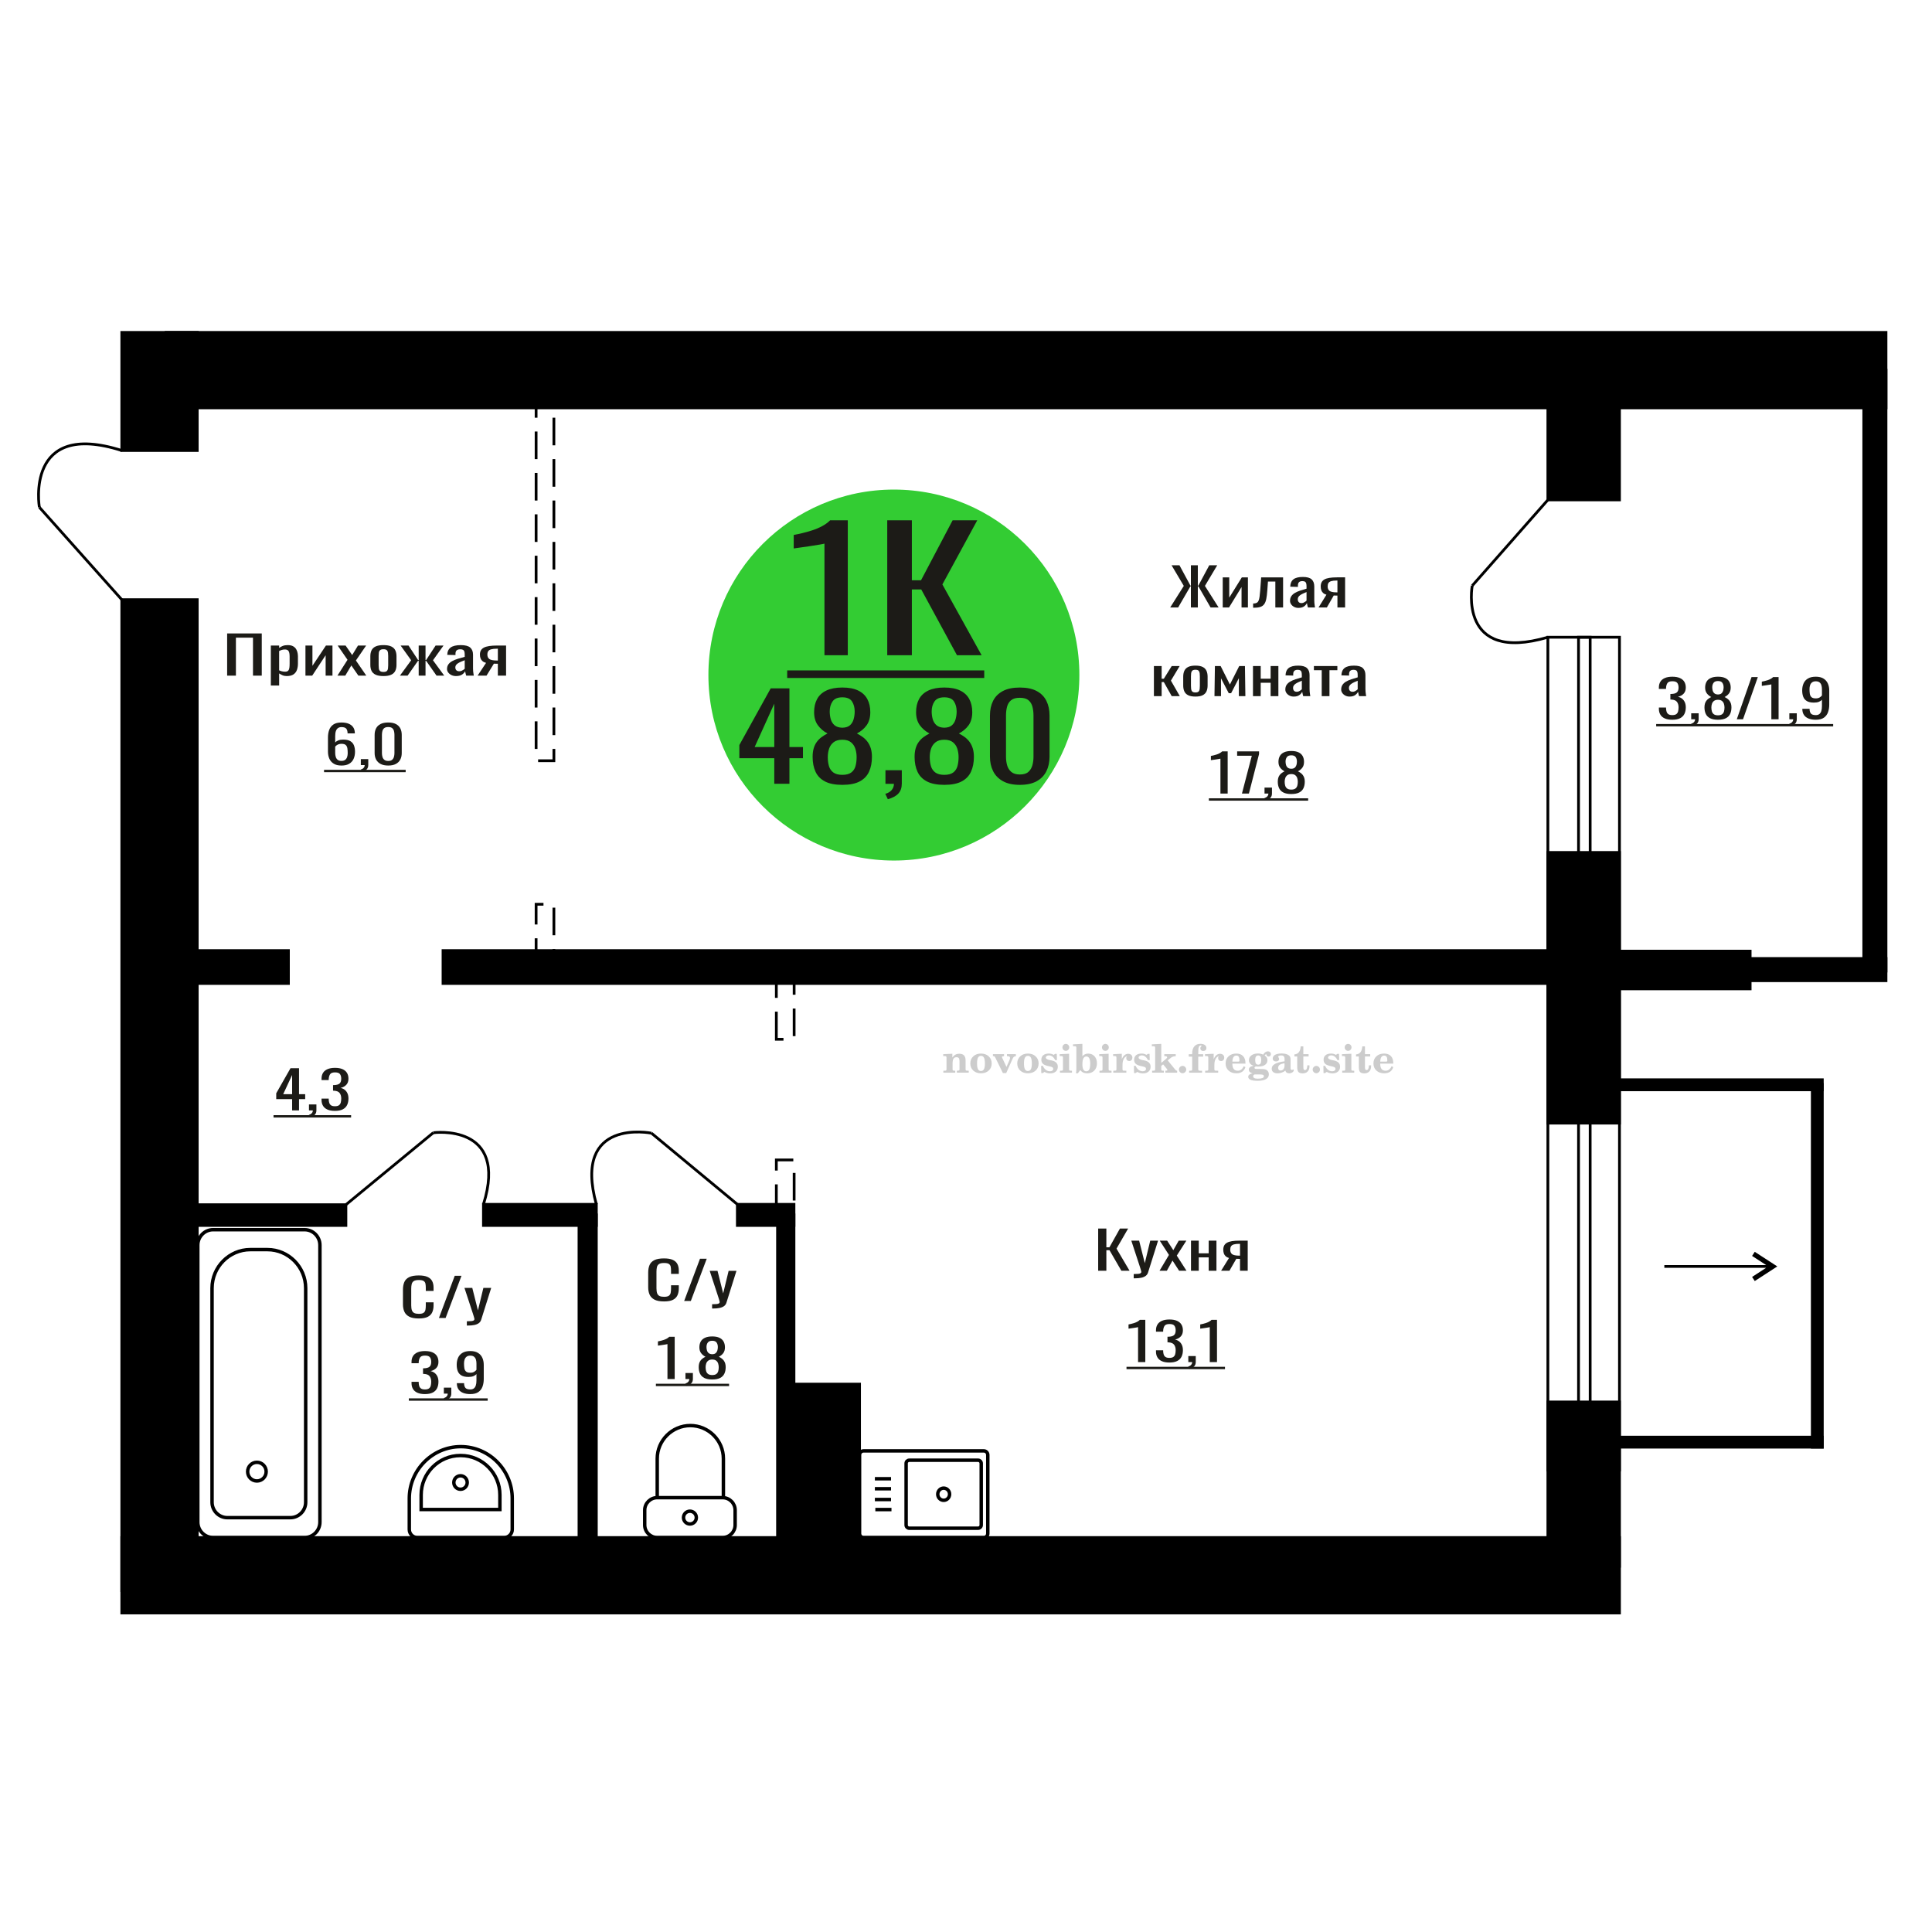 <?xml version="1.0" encoding="UTF-8"?>
<!DOCTYPE svg PUBLIC "-//W3C//DTD SVG 1.1//EN" "http://www.w3.org/Graphics/SVG/1.1/DTD/svg11.dtd">
<!-- Creator: CorelDRAW 2019 -->
<svg xmlns="http://www.w3.org/2000/svg" xml:space="preserve" width="140mm" height="140mm" version="1.1" style="shape-rendering:geometricPrecision; text-rendering:geometricPrecision; image-rendering:optimizeQuality; fill-rule:evenodd; clip-rule:evenodd"
viewBox="0 0 14000 14000"
 xmlns:xlink="http://www.w3.org/1999/xlink">
 <defs>
  <style type="text/css">
   <![CDATA[
    .str0 {stroke:black;stroke-width:25;stroke-miterlimit:22.926}
    .str2 {stroke:black;stroke-width:25.01;stroke-miterlimit:22.926}
    .str1 {stroke:black;stroke-width:20;stroke-miterlimit:22.926}
    .str3 {stroke:black;stroke-width:20;stroke-miterlimit:22.926;stroke-dasharray:200 100}
    .fil1 {fill:none}
    .fil5 {fill:black}
    .fil4 {fill:#1C1B17}
    .fil3 {fill:#33CC33}
    .fil6 {fill:black;fill-rule:nonzero}
    .fil0 {fill:#1C1B17;fill-rule:nonzero}
    .fil2 {fill:#CCCCCC;fill-rule:nonzero}
   ]]>
  </style>
 </defs>
 <g id="Слой_x0020_1">
  <polygon class="fil0" points="1645.97,4895.96 1645.97,4590.15 1896.8,4590.15 1896.8,4895.96 1833.25,4895.96 1833.25,4620.73 1709.52,4620.73 1709.52,4895.96 "/>
  <path id="1" class="fil0" d="M1962.6 4967.69l0 -289.95 60.17 0 0 17.37c7.13,-5.54 15.76,-10.32 25.87,-14.35 10.13,-4.02 22.12,-6.04 35.99,-6.04 16.88,0 30.29,2.96 40.22,8.87 9.94,5.92 17.34,13.34 22.22,22.28 4.87,8.93 8.05,17.99 9.56,27.18 1.5,9.19 2.25,17.05 2.25,23.6l0 52.85c0,15.36 -2.25,29.89 -6.75,43.61 -4.5,13.72 -12.66,24.79 -24.46,33.22 -11.81,8.43 -28.41,12.65 -49.79,12.65 -11.61,0 -21.92,-1.95 -30.92,-5.85 -9,-3.9 -17.06,-8.37 -24.19,-13.4l0 87.96 -60.17 0zm103.47 -100.42c10.5,0 18.01,-2.58 22.51,-7.74 4.5,-5.16 7.3,-12.15 8.43,-20.96 1.12,-8.81 1.69,-18.5 1.69,-29.07l0 -52.85c0,-9.06 -0.75,-17.43 -2.25,-25.11 -1.51,-7.68 -4.68,-13.78 -9.57,-18.31 -4.87,-4.53 -12.56,-6.8 -23.06,-6.8 -7.86,0 -15.37,1.14 -22.49,3.4 -7.12,2.27 -13.31,4.91 -18.56,7.93l0 139.69c5.63,2.77 12,5.1 19.12,6.99 7.12,1.88 15.18,2.83 24.18,2.83z"/>
  <polygon id="2" class="fil0" points="2213.43,4895.96 2213.43,4677.74 2264.05,4677.74 2264.05,4824.6 2361.91,4677.74 2409.15,4677.74 2409.15,4895.96 2359.66,4895.96 2359.66,4747.96 2262.35,4895.96 "/>
  <polygon id="3" class="fil0" points="2445.15,4895.96 2518.27,4781.19 2446.83,4677.74 2504.2,4677.74 2552.01,4746.83 2594.19,4677.74 2653.25,4677.74 2579,4786.1 2654.36,4895.96 2597,4895.96 2545.82,4821.96 2501.95,4895.96 "/>
  <path id="4" class="fil0" d="M2778.66 4898.98c-24,0 -42.93,-3.27 -56.81,-9.82 -13.87,-6.54 -23.72,-15.85 -29.53,-27.93 -5.81,-12.08 -8.71,-26.31 -8.71,-42.67l0 -63.42c0,-16.36 2.9,-30.58 8.71,-42.66 5.81,-12.09 15.66,-21.4 29.53,-27.94 13.88,-6.55 32.81,-9.82 56.81,-9.82 23.99,0 42.83,3.27 56.52,9.82 13.69,6.54 23.43,15.85 29.24,27.94 5.81,12.08 8.72,26.3 8.72,42.66l0 63.42c0,16.36 -2.91,30.59 -8.72,42.67 -5.81,12.08 -15.55,21.39 -29.24,27.93 -13.69,6.55 -32.53,9.82 -56.52,9.82zm0 -29.83c11.62,0 19.77,-2.26 24.46,-6.79 4.7,-4.53 7.5,-10.51 8.43,-17.93 0.94,-7.43 1.42,-15.17 1.42,-23.22l0 -68.34c0,-8.3 -0.48,-16.11 -1.42,-23.41 -0.93,-7.29 -3.73,-13.27 -8.43,-17.93 -4.69,-4.65 -12.84,-6.98 -24.46,-6.98 -11.63,0 -19.87,2.33 -24.76,6.98 -4.87,4.66 -7.77,10.64 -8.71,17.93 -0.94,7.3 -1.4,15.11 -1.4,23.41l0 68.34c0,8.05 0.46,15.79 1.4,23.22 0.94,7.42 3.84,13.4 8.71,17.93 4.89,4.53 13.13,6.79 24.76,6.79z"/>
  <polygon id="5" class="fil0" points="2897.88,4895.96 2979.43,4784.59 2902.95,4677.74 2960.31,4677.74 3029.48,4782.7 3033.98,4782.7 3033.98,4677.74 3083.48,4677.74 3083.48,4782.7 3087.98,4782.7 3156.6,4677.74 3213.96,4677.74 3137.47,4784.59 3219.03,4895.96 3163.34,4895.96 3087.98,4788.74 3083.48,4788.74 3083.48,4895.96 3033.98,4895.96 3033.98,4788.74 3028.93,4788.74 2953.57,4895.96 "/>
  <path id="6" class="fil0" d="M3304.51 4898.98c-12.76,0 -24,-2.45 -33.75,-7.36 -9.75,-4.91 -17.42,-11.2 -23.06,-18.88 -5.63,-7.68 -8.43,-15.79 -8.43,-24.35 0,-13.59 3.37,-25.04 10.12,-34.36 6.75,-9.31 16.03,-17.17 27.84,-23.59 11.81,-6.42 25.5,-12.02 41.06,-16.8 15.56,-4.79 31.96,-9.44 49.21,-13.97l0 -15.48c0,-8.81 -0.76,-16.11 -2.24,-21.9 -1.51,-5.79 -4.61,-10.13 -9.29,-13.02 -4.69,-2.9 -11.72,-4.35 -21.09,-4.35 -8.25,0 -14.91,1.26 -19.96,3.78 -5.07,2.52 -8.73,6.1 -10.98,10.76 -2.25,4.66 -3.37,10.13 -3.37,16.42l0 10.95 -59.61 -1.51c0.74,-24.16 8.99,-41.97 24.74,-53.42 15.75,-11.45 40.12,-17.18 73.11,-17.18 32.26,0 55.12,5.92 68.62,17.75 13.49,11.83 20.24,28.94 20.24,51.34l0 99.67c0,6.8 0.29,13.34 0.85,19.63 0.57,6.3 1.31,12.15 2.25,17.56 0.94,5.41 1.77,10.51 2.53,15.29l-55.11 0c-1.14,-4.03 -2.54,-9.12 -4.22,-15.29 -1.7,-6.17 -2.9,-11.77 -3.66,-16.8 -3.74,8.56 -10.97,16.55 -21.65,23.97 -10.7,7.43 -25.4,11.14 -44.15,11.14zm23.62 -34.73c6.01,0 11.62,-1.14 16.87,-3.4 5.25,-2.27 9.93,-4.85 14.06,-7.74 4.12,-2.9 6.94,-5.22 8.44,-6.99l0 -61.91c-9.38,3.52 -18.18,7.05 -26.44,10.57 -8.25,3.52 -15.46,7.24 -21.64,11.14 -6.2,3.9 -11.07,8.3 -14.63,13.21 -3.56,4.91 -5.35,10.51 -5.35,16.8 0,8.81 2.44,15.73 7.32,20.77 4.87,5.03 12,7.55 21.37,7.55z"/>
  <path id="7" class="fil0" d="M3460.86 4895.96l61.3 -92.5c-10.5,-2.77 -19.03,-6.92 -25.59,-12.46 -6.57,-5.53 -11.34,-12.33 -14.34,-20.38 -3,-8.06 -4.5,-17.12 -4.5,-27.19 0,-11.57 2.25,-21.52 6.74,-29.82 4.5,-8.31 11.62,-15.1 21.38,-20.39 9.74,-5.28 22.69,-9.19 38.81,-11.7 16.12,-2.52 35.99,-3.78 59.62,-3.78l62.98 0 0 218.22 -59.62 0 0 -86.08c-5.99,0 -11.05,-0.06 -15.18,-0.19 -4.12,-0.12 -8.62,-0.31 -13.49,-0.56l-53.44 86.83 -64.67 0zm140.03 -109.49c0.76,0 1.97,0 3.67,0 1.68,0 2.71,0 3.08,0l0 -85.7c-0.37,0 -1.4,0 -3.08,0 -1.7,0 -2.73,0 -3.1,0 -17.62,0 -31.58,1.45 -41.91,4.34 -10.3,2.9 -17.51,7.43 -21.64,13.59 -4.13,6.17 -6.18,14.41 -6.18,24.73 0,14.35 4.76,25.05 14.33,32.09 9.56,7.05 27.84,10.7 54.83,10.95z"/>
  <path class="fil1 str0" d="M7129.51 11141.54l-872.48 0c-15.65,0 -28.46,-13.18 -28.46,-29.29l0 -569.21c0,-16.12 12.81,-29.3 28.46,-29.3l872.48 0c15.65,0 28.46,13.18 28.46,29.3l0 569.21c0,16.11 -12.81,29.29 -28.46,29.29zm-41.49 -67.61l-499.61 0c-12.28,0 -22.33,-10.34 -22.33,-22.98l0 -446.61c0,-12.65 10.05,-22.99 22.33,-22.99l499.61 0c12.28,0 22.33,10.34 22.33,22.99l0 446.61c0,12.64 -10.05,22.98 -22.33,22.98zm-249.8 -202.11c-23.71,0 -42.93,-19.78 -42.93,-44.18 0,-24.4 19.22,-44.17 42.93,-44.17 23.7,0 42.92,19.77 42.92,44.17 0,24.4 -19.22,44.18 -42.92,44.18zm-378.24 66.89l-117 0m113.75 -72.69l-117 0m117 -77.89l-117 0m117 -72.69l-117 0"/>
  <path class="fil2" d="M6835.89 7773.02l0 -14.11 13.22 -0.28c3.86,-0.29 6.44,-1.13 7.71,-2.54 1.27,-1.41 1.93,-4.05 1.93,-7.91l0 -84.43c0,-4.56 -0.99,-7.52 -3.01,-9.03 -2.02,-1.46 -6.21,-2.21 -12.56,-2.21 -0.84,0 -2.21,0.05 -4.09,0.14 -1.88,0.1 -3.29,0.14 -4.33,0.14l0 -13.82 66.37 -3.11 0 27.05c6.78,-9.32 14.21,-16.14 22.25,-20.51 8.04,-4.38 17.26,-6.54 27.61,-6.54 15.66,0 27.24,4 34.76,12 7.53,7.99 11.29,20.27 11.29,36.83l0 63.49c0,3.86 0.66,6.5 1.98,7.95 1.36,1.51 3.9,2.31 7.66,2.5l13.22 0.28 0 14.11 -86.08 0 0 -14.11 9.69 -0.71c3.86,-0.18 6.4,-0.98 7.62,-2.4 1.27,-1.41 1.88,-4.04 1.88,-7.9l0 -58.98c0,-9.79 -1.69,-16.93 -5.03,-21.31 -3.34,-4.42 -8.75,-6.63 -16.18,-6.63 -10.16,0 -17.54,3.48 -22.15,10.49 -4.57,6.96 -6.87,18.44 -6.87,34.43l0 42.28c0,3.86 0.66,6.5 1.93,7.91 1.27,1.41 3.81,2.25 7.66,2.54l9.88 0.28 0 14.11 -86.36 0z"/>
  <path id="1" class="fil2" d="M7031.24 7706.18c0,-21.12 7.19,-38.33 21.54,-51.69 14.39,-13.36 33.02,-20.04 55.88,-20.04 22.67,0 41.25,6.68 55.74,20.08 14.53,13.41 21.78,30.63 21.78,51.65 0,21.03 -7.2,38.19 -21.55,51.46 -14.39,13.26 -33.02,19.9 -55.97,19.9 -22.95,0 -41.63,-6.64 -55.93,-19.85 -14.34,-13.22 -21.49,-30.39 -21.49,-51.51zm48.82 0c0,18.96 2.26,32.79 6.77,41.53 4.52,8.8 11.67,13.17 21.55,13.17 9.92,0 17.17,-4.37 21.77,-13.17 4.61,-8.74 6.92,-22.57 6.92,-41.53 0,-19.19 -2.26,-33.16 -6.82,-41.91 -4.56,-8.79 -11.76,-13.17 -21.59,-13.17 -9.97,0 -17.22,4.38 -21.78,13.17 -4.56,8.75 -6.82,22.72 -6.82,41.91z"/>
  <path id="2" class="fil2" d="M7212.65 7664.37c-2.11,-4.57 -4.33,-7.62 -6.58,-9.08 -2.31,-1.46 -5.6,-2.21 -9.83,-2.21l-1.09 0 0 -14.4 80.53 0 0 14.4 -6.07 0.56c-3.2,0.28 -5.5,0.85 -6.91,1.79 -1.36,0.89 -2.07,2.3 -2.07,4.14 0,0.8 0.33,2.11 0.89,3.85 0.61,1.74 1.37,3.53 2.31,5.37l29.63 62.46 23.14 -53.62c0.76,-1.83 1.32,-3.9 1.79,-6.16 0.47,-2.26 0.71,-4.24 0.71,-5.98 0,-3.48 -1.32,-6.3 -3.96,-8.37 -2.58,-2.02 -6.25,-3.2 -10.95,-3.48l-7.44 -0.56 0 -14.4 64.63 0 0 14.96c-6.07,0.28 -10.77,1.69 -14.11,4.28 -3.39,2.54 -6.73,7.62 -10.16,15.15l-45.72 102.77 -23.99 0 -54.75 -111.47z"/>
  <path id="3" class="fil2" d="M7371.31 7706.18c0,-21.12 7.19,-38.33 21.54,-51.69 14.39,-13.36 33.02,-20.04 55.88,-20.04 22.67,0 41.25,6.68 55.74,20.08 14.53,13.41 21.78,30.63 21.78,51.65 0,21.03 -7.2,38.19 -21.55,51.46 -14.39,13.26 -33.02,19.9 -55.97,19.9 -22.95,0 -41.63,-6.64 -55.93,-19.85 -14.34,-13.22 -21.49,-30.39 -21.49,-51.51zm48.82 0c0,18.96 2.26,32.79 6.77,41.53 4.52,8.8 11.67,13.17 21.55,13.17 9.92,0 17.17,-4.37 21.77,-13.17 4.61,-8.74 6.92,-22.57 6.92,-41.53 0,-19.19 -2.26,-33.16 -6.82,-41.91 -4.56,-8.79 -11.76,-13.17 -21.59,-13.17 -9.97,0 -17.22,4.38 -21.78,13.17 -4.56,8.75 -6.82,22.72 -6.82,41.91z"/>
  <path id="4" class="fil2" d="M7544.54 7723.35l12.18 0c5.79,12.79 13.12,22.58 22.01,29.35 8.94,6.77 18.87,10.16 29.87,10.16 7.2,0 12.89,-1.6 17.08,-4.75 4.23,-3.2 6.35,-7.43 6.35,-12.79 0,-4.8 -1.84,-8.47 -5.55,-11.06 -3.72,-2.59 -11.62,-5.13 -23.76,-7.62 -20.84,-4 -35.51,-9.64 -44.02,-16.84 -8.52,-7.19 -12.75,-17.26 -12.75,-30.19 0,-14.35 4.75,-25.45 14.25,-33.31 9.5,-7.9 23,-11.85 40.45,-11.85 6.49,0 12.7,0.8 18.49,2.45 5.83,1.64 11.15,3.99 15.94,7.1l11.06 -7.57 11.61 0 1.37 45.15 -13.27 0c-4.93,-10.58 -11.33,-18.91 -19.14,-24.88 -7.81,-5.98 -16.18,-8.99 -25.16,-8.99 -6.82,0 -12.37,1.51 -16.65,4.57 -4.33,3.05 -6.5,6.86 -6.5,11.47 0,8.75 11.15,15.1 33.4,19.05 2.68,0.47 4.75,0.85 6.21,1.13 15.71,2.92 27.56,8.23 35.46,15.95 7.91,7.71 11.86,17.73 11.86,30.01 0,14.81 -4.99,26.53 -14.96,35.18 -9.97,8.7 -23.57,13.03 -40.83,13.03 -7.71,0 -15.05,-0.89 -21.92,-2.73 -6.91,-1.83 -13.12,-4.47 -18.76,-7.95l-12.14 8.42 -11.34 0 -0.84 -52.49z"/>
  <path id="5" class="fil2" d="M7698.86 7589.58c0,-7.01 2.4,-12.94 7.25,-17.78 4.84,-4.89 10.67,-7.34 17.59,-7.34 6.63,0 12.37,2.45 17.26,7.38 4.85,4.94 7.29,10.82 7.29,17.74 0,6.91 -2.4,12.84 -7.24,17.87 -4.85,5.03 -10.59,7.53 -17.31,7.53 -6.92,0 -12.75,-2.45 -17.59,-7.39 -4.85,-4.94 -7.25,-10.91 -7.25,-18.01zm48.26 158.56c0,3.95 0.66,6.68 1.93,8.09 1.32,1.41 3.91,2.21 7.76,2.4l11.2 0.28 0 14.11 -87.21 0 0 -14.11 12.28 -0.28c3.81,-0.19 6.39,-0.99 7.71,-2.5 1.37,-1.45 2.02,-4.14 2.02,-7.99l0 -84.48c0,-4.47 -0.98,-7.48 -3.01,-8.94 -2.02,-1.46 -6.16,-2.21 -12.41,-2.21 -0.85,0 -2.17,0.05 -4.1,0.14 -1.88,0.1 -3.34,0.14 -4.46,0.14l0 -13.82 68.29 -3.11 0 112.28z"/>
  <path id="6" class="fil2" d="M7871.86 7655.62c-9.59,0 -16.74,4.75 -21.4,14.25 -4.7,9.55 -7.05,23.99 -7.05,43.37 0,16.27 2.39,28.64 7.24,37.16 4.84,8.51 11.9,12.74 21.21,12.74 9.64,0 16.75,-4.47 21.36,-13.45 4.61,-8.94 6.91,-22.81 6.91,-41.53 0,-17.69 -2.35,-30.81 -7.05,-39.51 -4.66,-8.71 -11.76,-13.03 -21.22,-13.03zm-74.97 121.92c0.94,-5.32 1.64,-10.59 2.07,-15.81 0.47,-5.22 0.7,-10.58 0.7,-16.09l0 -153.48c0,-4.42 -0.99,-7.38 -2.92,-8.84 -1.92,-1.46 -6.02,-2.21 -12.22,-2.21 -0.85,0 -2.26,0.05 -4.29,0.14 -2.02,0.1 -3.66,0.14 -4.84,0.14l0 -13.83 68.02 -3.38 0 89.79c5.78,-6.58 12.08,-11.43 18.86,-14.58 6.82,-3.11 14.44,-4.66 22.9,-4.66 19.01,0 34.39,6.49 46.15,19.48 11.76,12.98 17.64,30 17.64,51.03 0,21.87 -6.5,39.42 -19.43,52.68 -12.94,13.27 -29.96,19.9 -51.13,19.9 -11.19,0 -20.93,-1.98 -29.26,-5.93 -8.32,-3.9 -15.24,-9.83 -20.74,-17.73l-18.01 23.38 -13.5 0z"/>
  <path id="7" class="fil2" d="M7985.36 7589.58c0,-7.01 2.4,-12.94 7.25,-17.78 4.84,-4.89 10.67,-7.34 17.59,-7.34 6.63,0 12.37,2.45 17.26,7.38 4.85,4.94 7.29,10.82 7.29,17.74 0,6.91 -2.4,12.84 -7.24,17.87 -4.85,5.03 -10.59,7.53 -17.31,7.53 -6.92,0 -12.75,-2.45 -17.59,-7.39 -4.85,-4.94 -7.25,-10.91 -7.25,-18.01zm48.26 158.56c0,3.95 0.66,6.68 1.93,8.09 1.32,1.41 3.91,2.21 7.76,2.4l11.2 0.28 0 14.11 -87.21 0 0 -14.11 12.28 -0.28c3.81,-0.19 6.39,-0.99 7.71,-2.5 1.37,-1.45 2.02,-4.14 2.02,-7.99l0 -84.48c0,-4.47 -0.98,-7.48 -3.01,-8.94 -2.02,-1.46 -6.16,-2.21 -12.41,-2.21 -0.85,0 -2.17,0.05 -4.1,0.14 -1.88,0.1 -3.34,0.14 -4.46,0.14l0 -13.82 68.29 -3.11 0 112.28z"/>
  <path id="8" class="fil2" d="M8067.25 7773.02l0 -14.11 13.22 -0.28c3.86,-0.29 6.44,-1.13 7.71,-2.54 1.27,-1.41 1.93,-4.05 1.93,-7.91l0 -84.47c0,-4.52 -0.99,-7.53 -3.01,-8.99 -2.02,-1.46 -6.21,-2.21 -12.56,-2.21 -0.84,0 -2.21,0.05 -4.09,0.14 -1.88,0.1 -3.29,0.14 -4.33,0.14l0 -13.82 62.89 -3.11 0 38.85c5.55,-12.74 12.14,-22.39 19.9,-28.88 7.71,-6.44 16.41,-9.69 26.15,-9.69 9.03,0 16.37,2.54 22.01,7.58 5.65,5.08 8.47,11.52 8.47,19.42 0,7.72 -2.07,13.88 -6.26,18.53 -4.18,4.66 -9.69,6.97 -16.51,6.97 -6.35,0 -11.52,-2.03 -15.52,-6.12 -4,-4.09 -6.02,-9.41 -6.02,-15.94 0,-2.59 0.42,-4.94 1.27,-7.15 0.8,-2.21 2.12,-4.33 3.86,-6.35 -10.49,3.38 -18.44,10.67 -23.94,21.77 -5.51,11.11 -8.28,25.59 -8.28,43.42l0 29.91c0,3.86 0.66,6.5 1.97,7.95 1.37,1.51 3.91,2.31 7.67,2.5l18.02 0.28 0 14.11 -94.55 0z"/>
  <path id="9" class="fil2" d="M8216.88 7723.35l12.18 0c5.79,12.79 13.12,22.58 22.01,29.35 8.94,6.77 18.87,10.16 29.87,10.16 7.2,0 12.89,-1.6 17.08,-4.75 4.23,-3.2 6.35,-7.43 6.35,-12.79 0,-4.8 -1.84,-8.47 -5.55,-11.06 -3.72,-2.59 -11.62,-5.13 -23.76,-7.62 -20.84,-4 -35.51,-9.64 -44.02,-16.84 -8.52,-7.19 -12.75,-17.26 -12.75,-30.19 0,-14.35 4.75,-25.45 14.25,-33.31 9.5,-7.9 23,-11.85 40.45,-11.85 6.49,0 12.7,0.8 18.49,2.45 5.83,1.64 11.15,3.99 15.94,7.1l11.06 -7.57 11.61 0 1.37 45.15 -13.27 0c-4.93,-10.58 -11.33,-18.91 -19.14,-24.88 -7.81,-5.98 -16.18,-8.99 -25.16,-8.99 -6.82,0 -12.37,1.51 -16.65,4.57 -4.33,3.05 -6.5,6.86 -6.5,11.47 0,8.75 11.15,15.1 33.4,19.05 2.68,0.47 4.75,0.85 6.21,1.13 15.71,2.92 27.56,8.23 35.46,15.95 7.91,7.71 11.86,17.73 11.86,30.01 0,14.81 -4.99,26.53 -14.96,35.18 -9.97,8.7 -23.57,13.03 -40.83,13.03 -7.71,0 -15.05,-0.89 -21.92,-2.73 -6.91,-1.83 -13.12,-4.47 -18.76,-7.95l-12.14 8.42 -11.34 0 -0.84 -52.49z"/>
  <path id="10" class="fil2" d="M8370.64 7592.12c0,-4.38 -0.94,-7.34 -2.82,-8.8 -1.88,-1.46 -5.93,-2.21 -12.14,-2.21 -0.7,0 -2.12,0.05 -4.19,0.14 -2.02,0.1 -3.66,0.14 -4.84,0.14l0 -13.83 68.3 -3.38 0 137.96 33.91 -28.51c2.96,-2.4 5.13,-4.56 6.54,-6.54 1.46,-1.97 2.16,-3.85 2.16,-5.59 0,-2.78 -1.31,-4.8 -3.95,-6.12 -2.59,-1.36 -6.54,-2.02 -11.76,-2.02 -0.47,0 -1.27,0.05 -2.35,0.14 -1.08,0.09 -1.93,0.14 -2.49,0.14l0 -14.67 82.92 0 0 14.67c-7.15,0 -13.59,0.94 -19.33,2.82 -5.74,1.88 -11.15,4.89 -16.18,9.03l-22.86 18.35 52.73 64.86c2.82,3.58 5.45,6.21 7.81,7.81 2.4,1.6 4.89,2.4 7.43,2.4l0.56 0 0 14.11 -85.51 0 0 -14.11 6.77 -0.28c2.59,-0.19 4.52,-0.76 5.93,-1.7 1.36,-0.98 2.07,-2.3 2.07,-3.95 0,-1.55 -1.27,-3.9 -3.72,-7.01 -0.65,-0.84 -1.12,-1.45 -1.41,-1.78l-25.73 -31.28 -13.54 11 0 24.27c0,3.86 0.66,6.5 1.93,7.95 1.27,1.51 3.85,2.31 7.71,2.5l9.27 0.28 0 14.11 -85.23 0 0 -14.11 12.23 -0.28c3.76,-0.19 6.35,-0.99 7.71,-2.5 1.36,-1.45 2.07,-4.09 2.07,-7.95l0 -156.06z"/>
  <path id="11" class="fil2" d="M8569.37 7723.91c7.15,0 13.35,2.59 18.58,7.81 5.22,5.18 7.85,11.38 7.85,18.63 0,7.29 -2.59,13.54 -7.81,18.77 -5.17,5.22 -11.38,7.85 -18.62,7.85 -7.2,0 -13.36,-2.63 -18.54,-7.85 -5.22,-5.23 -7.8,-11.48 -7.8,-18.77 0,-7.15 2.63,-13.36 7.85,-18.58 5.22,-5.22 11.38,-7.86 18.49,-7.86z"/>
  <path id="12" class="fil2" d="M8613.96 7656.75l0 -17.78 25.02 0 0 -5.65c0,-21.97 5.22,-38.99 15.71,-51.17 10.49,-12.19 25.21,-18.26 44.12,-18.26 13.27,0 23.76,2.73 31.52,8.14 7.76,5.41 11.66,12.7 11.66,21.87 0,6.82 -2.07,12.19 -6.21,16.09 -4.14,3.9 -9.87,5.83 -17.26,5.83 -6.07,0 -11.01,-1.78 -14.82,-5.36 -3.81,-3.57 -5.73,-8.18 -5.73,-13.78 0,-5.88 2.63,-11.1 7.95,-15.71 1.08,-1.08 1.64,-1.79 1.64,-2.07 0,-0.99 -0.47,-1.74 -1.36,-2.16 -0.94,-0.47 -2.45,-0.71 -4.57,-0.71 -7,0 -11.85,3.58 -14.53,10.68 -2.73,7.1 -4.09,21.54 -4.09,43.32l0 8.94 35.51 0 0 17.78 -35.51 0 0 91.43c0,4.14 0.84,6.97 2.59,8.47 1.74,1.51 5.08,2.26 10.01,2.26l15.06 0 0 14.11 -93.7 0 0 -14.11 12.37 -0.28c3.76,-0.19 6.3,-0.99 7.67,-2.5 1.31,-1.45 1.97,-4.09 1.97,-7.95l0 -91.43 -25.02 0z"/>
  <path id="13" class="fil2" d="M8732.96 7773.02l0 -14.11 13.22 -0.28c3.86,-0.29 6.44,-1.13 7.71,-2.54 1.27,-1.41 1.93,-4.05 1.93,-7.91l0 -84.47c0,-4.52 -0.99,-7.53 -3.01,-8.99 -2.02,-1.46 -6.21,-2.21 -12.56,-2.21 -0.84,0 -2.21,0.05 -4.09,0.14 -1.88,0.1 -3.29,0.14 -4.33,0.14l0 -13.82 62.89 -3.11 0 38.85c5.55,-12.74 12.14,-22.39 19.9,-28.88 7.71,-6.44 16.41,-9.69 26.15,-9.69 9.03,0 16.37,2.54 22.01,7.58 5.65,5.08 8.47,11.52 8.47,19.42 0,7.72 -2.07,13.88 -6.26,18.53 -4.18,4.66 -9.69,6.97 -16.51,6.97 -6.35,0 -11.52,-2.03 -15.52,-6.12 -4,-4.09 -6.02,-9.41 -6.02,-15.94 0,-2.59 0.42,-4.94 1.27,-7.15 0.8,-2.21 2.12,-4.33 3.86,-6.35 -10.49,3.38 -18.44,10.67 -23.94,21.77 -5.51,11.11 -8.28,25.59 -8.28,43.42l0 29.91c0,3.86 0.66,6.5 1.97,7.95 1.37,1.51 3.91,2.31 7.67,2.5l18.02 0.28 0 14.11 -94.55 0z"/>
  <path id="14" class="fil2" d="M9012.41 7726.45l12.42 5.93c-4.42,14.77 -12.14,26.01 -23.19,33.68 -11.1,7.67 -25.17,11.48 -42.24,11.48 -23.43,0 -42.29,-6.59 -56.68,-19.71 -14.35,-13.13 -21.54,-30.34 -21.54,-51.65 0,-21.26 7.15,-38.57 21.4,-51.83 14.3,-13.27 32.97,-19.9 56.02,-19.9 21.02,0 37.35,6.07 49.01,18.25 11.67,12.14 17.5,29.21 17.5,51.13l0 3.71 -94.83 0 0 1.93c0,16.33 3.3,28.65 9.83,36.97 6.59,8.33 16.37,12.47 29.31,12.47 9.45,0 17.78,-2.73 24.93,-8.19 7.19,-5.45 13.21,-13.54 18.06,-24.27zm-82.13 -33.58l43.37 0c2.96,0 5.03,-0.66 6.21,-1.93 1.18,-1.27 1.79,-3.62 1.79,-7.05 0,-12.14 -1.84,-20.98 -5.46,-26.49 -3.62,-5.5 -9.31,-8.27 -17.12,-8.27 -8.98,0 -15.85,3.62 -20.6,10.81 -4.71,7.25 -7.43,18.21 -8.19,32.93z"/>
  <path id="15" class="fil2" d="M9076.94 7778.15c-9.12,-2.31 -15.99,-5.69 -20.65,-10.26 -4.65,-4.56 -6.96,-10.16 -6.96,-16.88 0,-7.43 3.06,-13.55 9.22,-18.39 6.16,-4.8 15.05,-8.09 26.62,-9.84 -11.38,-3.05 -20.03,-8.04 -26.01,-15.05 -5.97,-6.96 -8.98,-15.47 -8.98,-25.49 0,-14.3 6.07,-25.97 18.2,-34.9 12.14,-8.99 27.99,-13.45 47.56,-13.45 6.91,0 13.4,0.7 19.56,2.07 6.17,1.36 12.14,3.43 17.92,6.16l4.85 -7.01c3.76,-5.36 8.28,-9.46 13.5,-12.37 5.22,-2.92 10.68,-4.38 16.37,-4.38 6.25,0 11.33,1.79 15.28,5.37 3.96,3.62 5.93,8.23 5.93,13.82 0,5.51 -1.5,10.02 -4.56,13.46 -3.01,3.43 -6.96,5.17 -11.81,5.17 -3.34,0 -6.16,-0.7 -8.56,-2.12 -2.4,-1.45 -4.33,-3.62 -5.78,-6.53 -0.57,-1.13 -0.9,-2.5 -1.09,-4.14 -0.28,-2.31 -1.27,-3.48 -2.91,-3.58 -1.65,0 -3.48,0.8 -5.51,2.4 -2.02,1.6 -3.66,3.62 -4.93,6.07 6.96,4.8 12.04,9.92 15.24,15.43 3.19,5.55 4.79,11.9 4.79,19.05 0,14.34 -5.83,25.58 -17.45,33.72 -11.62,8.14 -27.75,12.23 -48.4,12.23 -1.74,0 -4.18,-0.09 -7.34,-0.28 -3.1,-0.19 -5.36,-0.28 -6.72,-0.28 -4.33,0 -7.72,0.8 -10.11,2.44 -2.45,1.6 -3.67,3.81 -3.67,6.64 0,3.24 1.08,5.5 3.24,6.77 2.17,1.27 5.93,1.93 11.34,1.93l20.46 0c10.72,0 20.08,0.33 28.03,1.03 8,0.71 13.45,1.6 16.51,2.68 7.72,2.78 13.74,7.34 18.06,13.78 4.33,6.45 6.5,13.88 6.5,22.3 0,14.86 -7.06,26.29 -21.17,34.29 -14.11,8 -34.34,11.99 -60.73,11.99 -22.43,0 -39.32,-2.44 -50.65,-7.29 -11.34,-4.89 -17.03,-12.13 -17.03,-21.77 0,-6.35 2.77,-11.62 8.28,-15.9 5.5,-4.28 13.36,-7.25 23.56,-8.89zm13.88 7.85c-3.58,1.46 -6.12,3.15 -7.62,5.04 -1.51,1.88 -2.26,4.32 -2.26,7.38 0,6.16 2.68,10.72 8,13.64 5.31,2.96 13.59,4.42 24.83,4.42 15.24,0 26.53,-1.41 33.82,-4.18 7.29,-2.83 10.96,-7.15 10.96,-13.08 0,-4.66 -1.97,-8.04 -5.93,-10.11 -3.95,-2.07 -10.72,-3.11 -20.32,-3.11l-41.48 0zm4.8 -104.51c0,11.61 1.74,20.08 5.22,25.4 3.53,5.31 8.98,7.99 16.46,7.99 7.53,0 13.08,-2.68 16.7,-8.09 3.57,-5.36 5.36,-13.78 5.36,-25.3 0,-11.29 -1.79,-19.66 -5.36,-25.07 -3.62,-5.41 -9.17,-8.14 -16.7,-8.14 -7.48,0 -12.93,2.73 -16.46,8.14 -3.48,5.41 -5.22,13.78 -5.22,25.07z"/>
  <path id="16" class="fil2" d="M9308.18 7704.72c-16.7,2.68 -28.6,6.63 -35.66,11.86 -7.1,5.22 -10.63,12.55 -10.63,22.06 0,5.78 1.6,10.34 4.75,13.78 3.15,3.38 7.43,5.08 12.75,5.08 8.7,0 15.71,-3.25 20.93,-9.74 5.22,-6.49 7.86,-15.38 7.86,-26.67l0 -16.37zm43.74 35.75c0,4.52 0.8,7.71 2.4,9.64 1.6,1.93 4.23,2.87 7.81,2.87 1.64,0 3.52,-0.47 5.64,-1.46 2.12,-0.94 3.43,-1.41 4,-1.41 1.08,0 1.97,0.33 2.63,1.08 0.61,0.76 0.94,1.79 0.94,3.2 0,5.88 -3.34,11.25 -10.06,16.14 -6.73,4.84 -14.77,7.29 -24.13,7.29 -7.01,0 -12.98,-1.84 -17.92,-5.55 -4.99,-3.72 -7.9,-8.52 -8.85,-14.35 -7.71,6.3 -16.46,11.2 -26.24,14.68 -9.79,3.48 -19.85,5.22 -30.25,5.22 -13.5,0 -23.99,-2.92 -31.42,-8.8 -7.43,-5.88 -11.14,-14.16 -11.14,-24.83 0,-14.21 7.47,-25.64 22.38,-34.2 14.92,-8.61 38.53,-15.05 70.75,-19.38l0 -15.33c0,-9.93 -1.98,-16.94 -5.93,-21.07 -3.95,-4.14 -10.53,-6.21 -19.71,-6.21 -5.97,0 -11,0.98 -15.05,2.96 -4.09,1.98 -6.16,4.28 -6.16,6.82 0,0.66 1.22,2.54 3.67,5.69 2.44,3.11 3.67,6.59 3.67,10.49 0,5.32 -2.07,9.6 -6.26,12.89 -4.18,3.24 -9.64,4.89 -16.32,4.89 -6.82,0 -12.47,-1.97 -16.98,-5.93 -4.47,-3.95 -6.73,-8.89 -6.73,-14.86 0,-11.76 5.65,-20.88 16.94,-27.37 11.33,-6.45 27.28,-9.69 47.97,-9.69 11.57,0 21.73,1.17 30.53,3.52 8.75,2.31 15.99,5.79 21.68,10.35 4.52,3.53 7.67,7.48 9.46,11.95 1.79,4.42 2.68,11.24 2.68,20.41l0 60.35z"/>
  <path id="17" class="fil2" d="M9488.66 7719.68c0,0.66 0.09,1.65 0.24,2.96 0.14,1.32 0.18,2.31 0.18,2.97 0,16.51 -4.37,29.39 -13.12,38.66 -8.8,9.22 -20.98,13.83 -36.55,13.83 -14.2,0 -24.32,-3.34 -30.29,-10.07 -5.97,-6.68 -8.94,-18.48 -8.94,-35.41l0 -77 -20.32 0 0 -15.15c13.97,-0.89 24.84,-6.35 32.55,-16.27 7.72,-9.93 11.95,-23.95 12.7,-41.96l19.38 0 0 56.73 38.1 0 0 16.65 -38.1 0 0 74.78c0,9.55 0.9,15.9 2.64,19.01 1.74,3.15 4.79,4.7 9.22,4.7 5.41,0 9.5,-2.87 12.32,-8.56 2.77,-5.69 4.33,-14.3 4.61,-25.87l15.38 0z"/>
  <path id="18" class="fil2" d="M9538.57 7723.91c7.15,0 13.35,2.59 18.58,7.81 5.22,5.18 7.85,11.38 7.85,18.63 0,7.29 -2.59,13.54 -7.81,18.77 -5.17,5.22 -11.38,7.85 -18.62,7.85 -7.2,0 -13.36,-2.63 -18.54,-7.85 -5.22,-5.23 -7.8,-11.48 -7.8,-18.77 0,-7.15 2.63,-13.36 7.85,-18.58 5.22,-5.22 11.38,-7.86 18.49,-7.86z"/>
  <path id="19" class="fil2" d="M9589.84 7723.35l12.18 0c5.79,12.79 13.12,22.58 22.01,29.35 8.94,6.77 18.87,10.16 29.87,10.16 7.2,0 12.89,-1.6 17.08,-4.75 4.23,-3.2 6.35,-7.43 6.35,-12.79 0,-4.8 -1.84,-8.47 -5.55,-11.06 -3.72,-2.59 -11.62,-5.13 -23.76,-7.62 -20.84,-4 -35.51,-9.64 -44.02,-16.84 -8.52,-7.19 -12.75,-17.26 -12.75,-30.19 0,-14.35 4.75,-25.45 14.25,-33.31 9.5,-7.9 23,-11.85 40.45,-11.85 6.49,0 12.7,0.8 18.49,2.45 5.83,1.64 11.15,3.99 15.94,7.1l11.06 -7.57 11.61 0 1.37 45.15 -13.27 0c-4.93,-10.58 -11.33,-18.91 -19.14,-24.88 -7.81,-5.98 -16.18,-8.99 -25.16,-8.99 -6.82,0 -12.37,1.51 -16.65,4.57 -4.33,3.05 -6.5,6.86 -6.5,11.47 0,8.75 11.15,15.1 33.4,19.05 2.68,0.47 4.75,0.85 6.21,1.13 15.71,2.92 27.56,8.23 35.46,15.95 7.91,7.71 11.86,17.73 11.86,30.01 0,14.81 -4.99,26.53 -14.96,35.18 -9.97,8.7 -23.57,13.03 -40.83,13.03 -7.71,0 -15.05,-0.89 -21.92,-2.73 -6.91,-1.83 -13.12,-4.47 -18.76,-7.95l-12.14 8.42 -11.34 0 -0.84 -52.49z"/>
  <path id="20" class="fil2" d="M9744.16 7589.58c0,-7.01 2.4,-12.94 7.25,-17.78 4.84,-4.89 10.67,-7.34 17.59,-7.34 6.63,0 12.37,2.45 17.26,7.38 4.85,4.94 7.29,10.82 7.29,17.74 0,6.91 -2.4,12.84 -7.24,17.87 -4.85,5.03 -10.59,7.53 -17.31,7.53 -6.92,0 -12.75,-2.45 -17.59,-7.39 -4.85,-4.94 -7.25,-10.91 -7.25,-18.01zm48.26 158.56c0,3.95 0.66,6.68 1.93,8.09 1.32,1.41 3.91,2.21 7.76,2.4l11.2 0.28 0 14.11 -87.21 0 0 -14.11 12.28 -0.28c3.81,-0.19 6.39,-0.99 7.71,-2.5 1.37,-1.45 2.02,-4.14 2.02,-7.99l0 -84.48c0,-4.47 -0.98,-7.48 -3.01,-8.94 -2.02,-1.46 -6.16,-2.21 -12.41,-2.21 -0.85,0 -2.17,0.05 -4.1,0.14 -1.88,0.1 -3.34,0.14 -4.46,0.14l0 -13.82 68.29 -3.11 0 112.28z"/>
  <path id="21" class="fil2" d="M9935.13 7719.68c0,0.66 0.09,1.65 0.24,2.96 0.14,1.32 0.18,2.31 0.18,2.97 0,16.51 -4.37,29.39 -13.12,38.66 -8.8,9.22 -20.98,13.83 -36.55,13.83 -14.2,0 -24.32,-3.34 -30.29,-10.07 -5.97,-6.68 -8.94,-18.48 -8.94,-35.41l0 -77 -20.32 0 0 -15.15c13.97,-0.89 24.84,-6.35 32.55,-16.27 7.72,-9.93 11.95,-23.95 12.7,-41.96l19.38 0 0 56.73 38.1 0 0 16.65 -38.1 0 0 74.78c0,9.55 0.9,15.9 2.64,19.01 1.74,3.15 4.79,4.7 9.22,4.7 5.41,0 9.5,-2.87 12.32,-8.56 2.77,-5.69 4.33,-14.3 4.61,-25.87l15.38 0z"/>
  <path id="22" class="fil2" d="M10083.72 7726.45l12.42 5.93c-4.42,14.77 -12.14,26.01 -23.19,33.68 -11.1,7.67 -25.17,11.48 -42.24,11.48 -23.43,0 -42.29,-6.59 -56.68,-19.71 -14.35,-13.13 -21.54,-30.34 -21.54,-51.65 0,-21.26 7.15,-38.57 21.4,-51.83 14.3,-13.27 32.97,-19.9 56.02,-19.9 21.02,0 37.35,6.07 49.01,18.25 11.67,12.14 17.5,29.21 17.5,51.13l0 3.71 -94.83 0 0 1.93c0,16.33 3.3,28.65 9.83,36.97 6.59,8.33 16.37,12.47 29.31,12.47 9.45,0 17.78,-2.73 24.93,-8.19 7.19,-5.45 13.21,-13.54 18.06,-24.27zm-82.13 -33.58l43.37 0c2.96,0 5.03,-0.66 6.21,-1.93 1.18,-1.27 1.79,-3.62 1.79,-7.05 0,-12.14 -1.84,-20.98 -5.46,-26.49 -3.62,-5.5 -9.31,-8.27 -17.12,-8.27 -8.98,0 -15.85,3.62 -20.6,10.81 -4.71,7.25 -7.43,18.21 -8.19,32.93z"/>
  <circle class="fil3" cx="6477.45" cy="4891.73" r="1344.08"/>
  <path class="fil0" d="M5610.67 5679.72l0 -185.28 -253.12 0 0 -95.63 227.26 -410.7 135.72 0 0 425.21 98.02 0 0 81.12 -98.02 0 0 185.28 -109.86 0zm-142.18 -266.4l142.18 0 0 -314.21 -142.18 314.21z"/>
  <path id="1" class="fil0" d="M6103.96 5687.4c-52.41,0 -94.42,-8.25 -126.02,-24.76 -31.6,-16.5 -54.39,-39.98 -68.39,-70.44 -14,-30.45 -21.01,-66.17 -21.01,-107.16 0,-23.33 2.51,-43.83 7.55,-61.47 5.02,-17.65 12.39,-33.16 22.07,-46.54 9.7,-13.37 21.18,-25.04 34.48,-35 13.28,-9.97 27.81,-18.93 43.62,-26.9 -28.72,-15.37 -52.06,-35.43 -70.01,-60.2 -17.95,-24.76 -26.93,-56.21 -26.93,-94.34 0,-36.44 7.17,-68.03 21.54,-94.78 14.36,-26.75 36.8,-47.39 67.31,-61.9 30.52,-14.52 69.12,-21.78 115.79,-21.78 46.68,0 84.91,7.26 114.71,21.78 29.81,14.51 51.88,35.15 66.25,61.9 14.35,26.75 21.53,58.34 21.53,94.78 0,38.7 -8.79,70.29 -26.39,94.77 -17.58,24.48 -41.11,44.4 -70.54,59.77 15.79,7.97 30.34,16.93 43.62,26.9 13.29,9.96 24.78,21.63 34.47,35 9.68,13.38 17.23,28.89 22.61,46.54 5.39,17.64 8.08,38.14 8.08,61.47 0,40.99 -7,76.71 -21.01,107.16 -14,30.46 -36.62,53.94 -67.85,70.44 -31.23,16.51 -73.06,24.76 -125.48,24.76zm0 -72.57c28.01,0 49.55,-5.69 64.63,-17.08 15.07,-11.38 25.31,-26.75 30.69,-46.11 5.38,-19.35 8.08,-40.98 8.08,-64.89 0,-21.63 -3.05,-41.98 -9.15,-61.05 -6.11,-19.07 -16.69,-34.72 -31.78,-46.96 -15.07,-12.24 -35.9,-18.36 -62.47,-18.36 -26.56,0 -47.57,5.98 -63.01,17.93 -15.44,11.96 -26.39,27.47 -32.85,46.54 -6.45,19.07 -9.7,39.7 -9.7,61.9 0,23.91 2.88,45.54 8.62,64.89 5.75,19.36 16.34,34.73 31.78,46.11 15.44,11.39 37.16,17.08 65.16,17.08zm0 -341.54c24.41,-0.57 42.9,-6.54 55.47,-17.93 12.56,-11.38 21.37,-26.04 26.39,-43.97 5.03,-17.93 7.54,-36.57 7.54,-55.93 0,-28.46 -6.46,-52.65 -19.39,-72.57 -12.93,-19.93 -36.26,-29.89 -70.01,-29.89 -33.74,0 -57.44,9.96 -71.08,29.89 -13.65,19.92 -20.47,44.11 -20.47,72.57 0,19.36 2.52,38 7.54,55.93 5.03,17.93 14.18,32.59 27.46,43.97 13.28,11.39 32.14,17.36 56.55,17.93z"/>
  <path id="2" class="fil0" d="M6433.56 5791.57l-18.32 -39.27c19.39,-5.13 34.65,-14.09 45.78,-26.9 11.12,-12.81 16.7,-28.03 16.7,-45.68l-61.4 0 0 -98.19 118.48 0 0 96.48c0,30.17 -8.26,54.22 -24.77,72.15 -16.52,17.93 -42.01,31.74 -76.47,41.41z"/>
  <path id="3" class="fil0" d="M6842.85 5687.4c-52.42,0 -94.42,-8.25 -126.02,-24.76 -31.6,-16.5 -54.4,-39.98 -68.4,-70.44 -14,-30.45 -21,-66.17 -21,-107.16 0,-23.33 2.51,-43.83 7.54,-61.47 5.02,-17.65 12.39,-33.16 22.08,-46.54 9.7,-13.37 21.18,-25.04 34.47,-35 13.29,-9.97 27.82,-18.93 43.62,-26.9 -28.72,-15.37 -52.06,-35.43 -70.01,-60.2 -17.95,-24.76 -26.93,-56.21 -26.93,-94.34 0,-36.44 7.18,-68.03 21.55,-94.78 14.35,-26.75 36.79,-47.39 67.31,-61.9 30.51,-14.52 69.11,-21.78 115.79,-21.78 46.67,0 84.91,7.26 114.7,21.78 29.81,14.51 51.89,35.15 66.25,61.9 14.36,26.75 21.54,58.34 21.54,94.78 0,38.7 -8.8,70.29 -26.39,94.77 -17.59,24.48 -41.11,44.4 -70.54,59.77 15.79,7.97 30.33,16.93 43.62,26.9 13.28,9.96 24.77,21.63 34.46,35 9.69,13.38 17.23,28.89 22.62,46.54 5.38,17.64 8.07,38.14 8.07,61.47 0,40.99 -7,76.71 -21,107.16 -14,30.46 -36.62,53.94 -67.86,70.44 -31.23,16.51 -73.06,24.76 -125.47,24.76zm0 -72.57c28,0 49.55,-5.69 64.62,-17.08 15.08,-11.38 25.32,-26.75 30.69,-46.11 5.39,-19.35 8.09,-40.98 8.09,-64.89 0,-21.63 -3.05,-41.98 -9.16,-61.05 -6.1,-19.07 -16.69,-34.72 -31.78,-46.96 -15.07,-12.24 -35.9,-18.36 -62.46,-18.36 -26.57,0 -47.57,5.98 -63.01,17.93 -15.44,11.96 -26.39,27.47 -32.85,46.54 -6.46,19.07 -9.7,39.7 -9.7,61.9 0,23.91 2.88,45.54 8.61,64.89 5.76,19.36 16.34,34.73 31.78,46.11 15.44,11.39 37.16,17.08 65.17,17.08zm0 -341.54c24.41,-0.57 42.9,-6.54 55.46,-17.93 12.57,-11.38 21.37,-26.04 26.39,-43.97 5.04,-17.93 7.55,-36.57 7.55,-55.93 0,-28.46 -6.46,-52.65 -19.39,-72.57 -12.93,-19.93 -36.27,-29.89 -70.01,-29.89 -33.75,0 -57.45,9.96 -71.09,29.89 -13.64,19.92 -20.47,44.11 -20.47,72.57 0,19.36 2.52,38 7.54,55.93 5.04,17.93 14.18,32.59 27.47,43.97 13.28,11.39 32.14,17.36 56.55,17.93z"/>
  <path id="4" class="fil0" d="M7390 5687.4c-49.53,0 -90.29,-8.82 -122.24,-26.46 -31.96,-17.65 -55.65,-41.84 -71.09,-72.58 -15.44,-30.74 -23.16,-65.75 -23.16,-105.02l0 -297.99c0,-40.42 7.55,-75.85 22.62,-106.31 15.09,-30.45 38.6,-54.22 70.55,-71.29 31.96,-17.08 73.07,-25.62 123.32,-25.62 50.27,0 91.21,8.54 122.79,25.62 31.6,17.07 54.94,40.84 70.01,71.29 15.09,30.46 22.62,65.89 22.62,106.31l0 297.99c0,39.84 -7.72,75.13 -23.16,105.87 -15.43,30.74 -38.95,54.79 -70.54,72.15 -31.6,17.36 -72.17,26.04 -121.72,26.04zm0 -75.13c27.3,0 47.94,-6.26 61.94,-18.79 14,-12.52 23.69,-28.6 29.08,-48.24 5.38,-19.64 8.08,-39.99 8.08,-61.05l0 -299.7c0,-22.2 -2.51,-43.12 -7.54,-62.75 -5.02,-19.64 -14.54,-35.44 -28.55,-47.39 -14,-11.96 -35,-17.93 -63.01,-17.93 -28,0 -49.18,5.97 -63.54,17.93 -14.36,11.95 -24.05,27.75 -29.08,47.39 -5.03,19.63 -7.54,40.55 -7.54,62.75l0 299.7c0,21.06 2.69,41.41 8.08,61.05 5.38,19.64 15.44,35.72 30.16,48.24 14.72,12.53 35.36,18.79 61.92,18.79z"/>
  <path class="fil0" d="M5974.34 4748.23l0 -809c-1.06,0.81 -12.91,3.22 -35.54,7.25 -22.64,4.02 -48.18,8.05 -76.61,12.07 -28.44,4.03 -53.71,7.65 -75.82,10.87 -22.12,3.22 -33.7,4.83 -34.76,4.83l0 -97.81c17.91,-3.22 38.71,-7.64 62.4,-13.28 23.69,-5.63 47.91,-12.48 72.66,-20.52 24.75,-8.05 48.44,-18.12 71.09,-30.19 22.63,-12.08 41.86,-26.16 57.65,-42.26l127.94 0 0 978.04 -169.01 0z"/>
  <polygon id="1" class="fil0" points="6429.25,4748.23 6429.25,3770.19 6607.73,3770.19 6607.73,4204.87 6674.08,4204.87 6903.12,3770.19 7081.61,3770.19 6828.88,4235.06 7113.2,4748.23 6934.71,4748.23 6675.65,4271.28 6607.73,4271.28 6607.73,4748.23 "/>
  <polygon id="2" class="fil4" points="5704.23,4858 7132.15,4858 7132.15,4912.89 5704.23,4912.89 "/>
  <polygon class="fil0" points="7957.76,9208.44 7957.76,8902.64 8017.15,8902.64 8017.15,9038.55 8039.22,9038.55 8115.41,8902.64 8174.79,8902.64 8090.72,9047.99 8185.3,9208.44 8125.92,9208.44 8039.74,9059.32 8017.15,9059.32 8017.15,9208.44 "/>
  <path id="1" class="fil0" d="M8215.27 9263.18l0 -30.96c13.66,0 24.53,-0.44 32.59,-1.32 8.04,-0.88 13.83,-2.51 17.33,-4.9 3.5,-2.4 5.26,-5.73 5.26,-10.01 0,-2.26 -1.23,-7.3 -3.68,-15.1 -2.46,-7.8 -5.08,-16.11 -7.89,-24.92l-60.95 -185.74 56.75 0 40.99 163.09 39.42 -163.09 56.75 0 -72.52 230.29c-3.16,10.57 -8.94,18.94 -17.34,25.11 -8.41,6.16 -19.19,10.63 -32.33,13.4 -13.14,2.77 -28.98,4.15 -47.54,4.15l-6.84 0z"/>
  <polygon id="2" class="fil0" points="8402.35,9208.44 8470.67,9093.67 8403.92,8990.23 8457.53,8990.23 8502.19,9059.32 8541.6,8990.23 8596.78,8990.23 8527.42,9098.58 8597.84,9208.44 8544.23,9208.44 8496.42,9134.44 8455.43,9208.44 "/>
  <polygon id="3" class="fil0" points="8630.42,9208.44 8630.42,8990.23 8686.64,8990.23 8686.64,9081.97 8758.64,9081.97 8758.64,8990.23 8814.87,8990.23 8814.87,9208.44 8758.64,9208.44 8758.64,9111.41 8686.64,9111.41 8686.64,9208.44 "/>
  <path id="4" class="fil0" d="M8848.51 9208.44l57.28 -92.49c-9.81,-2.77 -17.79,-6.93 -23.91,-12.46 -6.14,-5.54 -10.61,-12.34 -13.41,-20.39 -2.79,-8.05 -4.2,-17.11 -4.2,-27.18 0,-11.58 2.1,-21.52 6.31,-29.83 4.2,-8.3 10.85,-15.1 19.97,-20.38 9.1,-5.29 21.19,-9.19 36.26,-11.71 15.06,-2.51 33.63,-3.77 55.71,-3.77l58.85 0 0 218.21 -55.71 0 0 -86.08c-5.61,0 -10.32,-0.06 -14.18,-0.19 -3.86,-0.12 -8.06,-0.31 -12.61,-0.56l-49.93 86.83 -60.43 0zm130.85 -109.48c0.69,0 1.84,0 3.41,0 1.58,0 2.55,0 2.89,0l0 -85.7c-0.34,0 -1.31,0 -2.89,0 -1.57,0 -2.54,0 -2.88,0 -16.47,0 -29.53,1.44 -39.16,4.34 -9.63,2.89 -16.37,7.42 -20.22,13.59 -3.86,6.17 -5.79,14.41 -5.79,24.73 0,14.34 4.46,25.04 13.4,32.09 8.94,7.05 26.02,10.69 51.24,10.95z"/>
  <path class="fil0" d="M2116.87 8046.48l0 -81.93 -115.17 0 0 -42.28 103.41 -181.6 61.75 0 0 188.02 44.61 0 0 35.86 -44.61 0 0 81.93 -49.99 0zm-64.68 -117.79l64.68 0 0 -138.94 -64.68 138.94z"/>
  <path id="1" class="fil0" d="M2246.75 8095.94l-8.33 -17.37c8.82,-2.26 15.77,-6.23 20.83,-11.89 5.06,-5.66 7.59,-12.4 7.59,-20.2l-27.93 0 0 -43.42 53.91 0 0 42.66c0,13.34 -3.76,23.98 -11.27,31.91 -7.51,7.93 -19.12,14.03 -34.8,18.31z"/>
  <path id="2" class="fil0" d="M2427.1 8049.88c-21.56,0 -39.53,-3.15 -53.9,-9.44 -14.38,-6.29 -25.17,-15.35 -32.35,-27.18 -7.19,-11.83 -10.79,-25.8 -10.79,-41.91l0 -10.19 51.95 0c0,1 0,2.07 0,3.21 0,1.13 0,2.32 0,3.58 0.33,9.06 1.72,17.24 4.17,24.54 2.45,7.3 6.87,13.09 13.23,17.37 6.37,4.28 15.6,6.42 27.69,6.42 12.75,0 22.39,-2.33 28.92,-6.99 6.53,-4.65 10.94,-11.26 13.23,-19.82 2.28,-8.56 3.44,-18.37 3.44,-29.45 0,-16.11 -3.84,-29.26 -11.53,-39.45 -7.67,-10.19 -21.15,-15.79 -40.42,-16.8 -0.99,-0.25 -2.21,-0.38 -3.69,-0.38 -1.47,0 -2.69,0 -3.67,0l0 -40.39c0.98,0 2.13,0 3.44,0 1.29,0 2.44,0 3.42,0 18.63,-0.51 32.02,-4.28 40.19,-11.33 8.17,-7.05 12.26,-18.75 12.26,-35.11 0,-13.85 -3.03,-24.92 -9.08,-33.23 -6.05,-8.3 -18.04,-12.45 -36.02,-12.45 -17.96,0 -29.89,4.59 -35.78,13.78 -5.88,9.18 -9.15,20.95 -9.8,35.3 0,1 0,2.07 0,3.21 0,1.13 0,2.2 0,3.2l-51.95 0 0 -10.19c0,-16.36 3.6,-30.33 10.79,-41.91 7.18,-11.57 18.04,-20.51 32.58,-26.8 14.54,-6.29 32.6,-9.44 54.16,-9.44 21.9,0 40.02,3.15 54.41,9.44 14.37,6.29 25.15,15.29 32.34,26.99 7.18,11.71 10.78,25.74 10.78,42.1 0,18.37 -5.14,33.1 -15.44,44.17 -10.29,11.07 -24.09,18.63 -41.41,22.65 12.09,2.77 22.31,7.55 30.63,14.35 8.33,6.79 14.78,15.42 19.36,25.86 4.57,10.45 6.86,22.59 6.86,36.43 0,18.13 -3.26,33.92 -9.8,47.38 -6.53,13.47 -16.99,23.92 -31.36,31.34 -14.39,7.43 -33.33,11.14 -56.86,11.14z"/>
  <polygon id="3" class="fil4" points="1982.1,8080.8 2544.24,8080.8 2544.24,8097.96 1982.1,8097.96 "/>
  <path class="fil1 str1" d="M285.17 3675.75c0,0 -108.09,-635.7 597.4,-411.13"/>
  <line class="fil1 str1" x1="882.57" y1="4345.53" x2="285.17" y2= "3675.75" />
  <path class="fil1 str2" d="M1647.36 10997.5l456.85 0c60.96,0 110.82,-50.29 110.82,-111.75l0 -1551.23c0,-153.66 -124.67,-279.38 -277.05,-279.38l-124.39 0c-152.38,0 -277.05,125.72 -277.05,279.38l0 1551.23c0,61.46 49.87,111.75 110.82,111.75zm-103.2 144.04l663.23 0c60.96,0 110.83,-50.29 110.83,-111.74l0 -2007.26c0,-61.46 -49.87,-111.74 -110.83,-111.74l-663.23 0c-60.94,0 -110.81,50.28 -110.81,111.74l0 2007.26c0,61.45 49.87,111.74 110.81,111.74zm317.5 -409.8c37.07,0 67.14,-30.32 67.14,-67.71 0,-37.39 -30.07,-67.71 -67.14,-67.71 -37.09,0 -67.15,30.32 -67.15,67.71 0,37.39 30.06,67.71 67.15,67.71z"/>
  <path class="fil1 str0" d="M3653.94 11141.54l-630.05 0c-31.9,0 -57.99,-26.27 -57.99,-58.38l0 -224.69c0,-206.56 167.85,-375.55 373.01,-375.55l0.01 0c205.16,0 373.02,168.99 373.02,375.55l0 224.69c0,32.11 -26.09,58.38 -58,58.38zm-31.54 -203.19l-570.59 0 0 -105.83c0,-156.83 127.44,-285.14 283.21,-285.14l4.17 0c155.76,0 283.21,128.31 283.21,285.14l0 105.83zm-285.3 -146.63c-26.8,0 -48.53,-21.87 -48.53,-48.86 0,-26.99 21.73,-48.86 48.53,-48.86 26.81,0 48.54,21.87 48.54,48.86 0,26.99 -21.73,48.86 -48.54,48.86z"/>
  <path class="fil0" d="M8843.7 5750.43l0 -252.95c-0.33,0.25 -4,1 -11.04,2.26 -7.02,1.26 -14.94,2.52 -23.77,3.78 -8.81,1.26 -16.65,2.39 -23.52,3.4 -6.85,1 -10.45,1.51 -10.77,1.51l0 -30.58c5.54,-1.01 12,-2.39 19.35,-4.16 7.35,-1.76 14.86,-3.9 22.55,-6.42 7.67,-2.51 15.02,-5.66 22.05,-9.43 7.03,-3.78 12.99,-8.18 17.89,-13.22l39.7 0 0 305.81 -52.44 0z"/>
  <polygon id="1" class="fil0" points="8999.55,5750.43 9071.1,5476.34 8964.76,5476.34 8964.76,5444.62 9123.54,5444.62 9123.54,5464.25 9050.03,5750.43 "/>
  <path id="2" class="fil0" d="M9171.08 5799.89l-8.33 -17.37c8.82,-2.26 15.77,-6.23 20.83,-11.89 5.07,-5.66 7.6,-12.4 7.6,-20.2l-27.94 0 0 -43.42 53.91 0 0 42.66c0,13.34 -3.76,23.98 -11.27,31.91 -7.51,7.93 -19.12,14.03 -34.8,18.31z"/>
  <path id="3" class="fil0" d="M9357.32 5753.83c-23.86,0 -42.96,-3.65 -57.35,-10.95 -14.37,-7.3 -24.74,-17.68 -31.11,-31.15 -6.38,-13.46 -9.56,-29.26 -9.56,-47.38 0,-10.32 1.14,-19.38 3.43,-27.18 2.28,-7.8 5.63,-14.66 10.05,-20.58 4.41,-5.91 9.63,-11.07 15.68,-15.48 6.05,-4.4 12.65,-8.37 19.85,-11.89 -13.08,-6.8 -23.69,-15.67 -31.86,-26.62 -8.16,-10.94 -12.25,-24.85 -12.25,-41.71 0,-16.11 3.27,-30.08 9.8,-41.91 6.54,-11.83 16.74,-20.95 30.63,-27.37 13.89,-6.42 31.44,-9.63 52.69,-9.63 21.24,0 38.64,3.21 52.19,9.63 13.56,6.42 23.61,15.54 30.14,27.37 6.54,11.83 9.8,25.8 9.8,41.91 0,17.11 -4,31.08 -12.01,41.9 -7.99,10.83 -18.7,19.63 -32.1,26.43 7.19,3.52 13.81,7.49 19.85,11.89 6.05,4.41 11.28,9.57 15.69,15.48 4.4,5.92 7.84,12.78 10.28,20.58 2.46,7.8 3.69,16.86 3.69,27.18 0,18.12 -3.19,33.92 -9.57,47.38 -6.36,13.47 -16.65,23.85 -30.87,31.15 -14.21,7.3 -33.24,10.95 -57.09,10.95zm0 -32.09c12.74,0 22.54,-2.52 29.41,-7.55 6.85,-5.04 11.51,-11.83 13.96,-20.39 2.44,-8.56 3.68,-18.12 3.68,-28.69 0,-9.57 -1.39,-18.57 -4.17,-27 -2.78,-8.43 -7.59,-15.35 -14.46,-20.76 -6.85,-5.41 -16.33,-8.12 -28.42,-8.12 -12.1,0 -21.65,2.64 -28.67,7.93 -7.03,5.28 -12.01,12.14 -14.96,20.57 -2.93,8.44 -4.4,17.56 -4.4,27.38 0,10.57 1.3,20.13 3.92,28.69 2.61,8.56 7.43,15.35 14.45,20.39 7.04,5.03 16.92,7.55 29.66,7.55zm0 -151.02c11.1,-0.25 19.51,-2.89 25.24,-7.93 5.71,-5.03 9.72,-11.51 12.01,-19.44 2.28,-7.93 3.42,-16.17 3.42,-24.73 0,-12.58 -2.93,-23.28 -8.81,-32.09 -5.89,-8.81 -16.51,-13.21 -31.86,-13.21 -15.35,0 -26.14,4.4 -32.35,13.21 -6.2,8.81 -9.32,19.51 -9.32,32.09 0,8.56 1.16,16.8 3.44,24.73 2.29,7.93 6.46,14.41 12.49,19.44 6.05,5.04 14.63,7.68 25.74,7.93z"/>
  <polygon id="4" class="fil4" points="8759.89,5784.75 9479.35,5784.75 9479.35,5801.91 8759.89,5801.91 "/>
  <polygon class="fil0" points="8479.63,4401.99 8578.22,4245.69 8489.59,4096.18 8546.76,4096.18 8626.46,4243.8 8629.61,4243.8 8629.61,4096.18 8679.95,4096.18 8679.95,4243.8 8683.62,4243.8 8762.8,4096.18 8820.49,4096.18 8731.34,4245.69 8830.45,4401.99 8772.25,4401.99 8684.14,4249.09 8679.95,4249.09 8679.95,4401.99 8629.61,4401.99 8629.61,4249.09 8625.93,4249.09 8537.32,4401.99 "/>
  <polygon id="1" class="fil0" points="8860.35,4401.99 8860.35,4183.77 8907.55,4183.77 8907.55,4330.63 8998.79,4183.77 9042.83,4183.77 9042.83,4401.99 8996.69,4401.99 8996.69,4253.99 8905.96,4401.99 "/>
  <path id="2" class="fil0" d="M9080.6 4403.88l0 -30.58c10.49,0 18.79,-1.51 24.91,-4.53 6.12,-3.02 10.83,-8.12 14.15,-15.29 3.33,-7.18 5.86,-16.87 7.61,-29.07 1.75,-12.21 3.32,-27.5 4.72,-45.88l6.82 -94.76 158.89 0 0 218.22 -56.12 0 0 -187.64 -53.49 0 -4.7 64.18c-1.75,24.92 -4.3,45.56 -7.62,61.92 -3.32,16.36 -8.47,29.13 -15.47,38.32 -6.99,9.19 -16.33,15.67 -28.04,19.44 -11.73,3.78 -26.84,5.67 -45.37,5.67l-6.29 0z"/>
  <path id="3" class="fil0" d="M9408.87 4405.01c-11.89,0 -22.37,-2.45 -31.46,-7.36 -9.1,-4.91 -16.25,-11.2 -21.5,-18.88 -5.25,-7.68 -7.86,-15.79 -7.86,-24.35 0,-13.59 3.14,-25.04 9.43,-34.36 6.29,-9.31 14.95,-17.17 25.96,-23.59 11.01,-6.42 23.78,-12.02 38.28,-16.8 14.51,-4.79 29.81,-9.44 45.89,-13.97l0 -15.48c0,-8.81 -0.71,-16.11 -2.1,-21.9 -1.4,-5.79 -4.29,-10.13 -8.65,-13.02 -4.37,-2.9 -10.93,-4.35 -19.67,-4.35 -7.69,0 -13.9,1.26 -18.61,3.78 -4.72,2.52 -8.14,6.1 -10.24,10.76 -2.09,4.66 -3.13,10.13 -3.13,16.42l0 10.95 -55.59 -1.51c0.69,-24.16 8.39,-41.97 23.07,-53.42 14.68,-11.45 37.4,-17.18 68.17,-17.18 30.07,0 51.39,5.92 63.98,17.75 12.58,11.83 18.87,28.94 18.87,51.34l0 99.67c0,6.8 0.27,13.34 0.79,19.63 0.53,6.3 1.23,12.15 2.1,17.56 0.88,5.41 1.65,10.51 2.36,15.29l-51.39 0c-1.05,-4.03 -2.36,-9.12 -3.93,-15.29 -1.58,-6.17 -2.71,-11.77 -3.42,-16.8 -3.48,8.56 -10.22,16.55 -20.18,23.97 -9.97,7.43 -23.68,11.14 -41.17,11.14zm22.03 -34.73c5.6,0 10.84,-1.14 15.72,-3.4 4.91,-2.27 9.27,-4.85 13.12,-7.74 3.84,-2.9 6.47,-5.22 7.87,-6.99l0 -61.91c-8.75,3.52 -16.96,7.05 -24.65,10.57 -7.7,3.52 -14.42,7.24 -20.18,11.14 -5.78,3.9 -10.32,8.3 -13.64,13.21 -3.32,4.91 -4.99,10.51 -4.99,16.8 0,8.81 2.28,15.73 6.82,20.77 4.54,5.03 11.19,7.55 19.93,7.55z"/>
  <path id="4" class="fil0" d="M9554.66 4401.99l57.16 -92.5c-9.8,-2.77 -17.76,-6.92 -23.87,-12.46 -6.12,-5.53 -10.57,-12.33 -13.37,-20.38 -2.79,-8.06 -4.2,-17.12 -4.2,-27.19 0,-11.57 2.1,-21.52 6.29,-29.82 4.2,-8.31 10.84,-15.1 19.94,-20.39 9.08,-5.28 21.15,-9.19 36.18,-11.7 15.03,-2.52 33.56,-3.78 55.59,-3.78l58.72 0 0 218.22 -55.58 0 0 -86.08c-5.59,0 -10.31,-0.06 -14.16,-0.19 -3.85,-0.12 -8.04,-0.31 -12.58,-0.56l-49.83 86.83 -60.29 0zm130.56 -109.49c0.71,0 1.84,0 3.42,0 1.57,0 2.53,0 2.88,0l0 -85.7c-0.35,0 -1.31,0 -2.88,0 -1.58,0 -2.54,0 -2.89,0 -16.43,0 -29.45,1.45 -39.07,4.34 -9.61,2.9 -16.34,7.43 -20.18,13.59 -3.85,6.17 -5.77,14.41 -5.77,24.73 0,14.35 4.45,25.05 13.36,32.09 8.92,7.05 25.96,10.7 51.13,10.95z"/>
  <polygon id="5" class="fil0" points="8361.65,5044.56 8361.65,4826.34 8417.75,4826.34 8417.75,4918.46 8433.49,4918.46 8490.65,4826.34 8548.33,4826.34 8484.88,4932.05 8549.39,5044.56 8490.65,5044.56 8433.49,4942.62 8417.75,4942.62 8417.75,5044.56 "/>
  <path id="6" class="fil0" d="M8662.66 5047.58c-22.38,0 -40.03,-3.27 -52.98,-9.82 -12.93,-6.54 -22.11,-15.85 -27.53,-27.93 -5.42,-12.08 -8.12,-26.31 -8.12,-42.67l0 -63.42c0,-16.36 2.7,-30.58 8.12,-42.66 5.42,-12.09 14.6,-21.4 27.53,-27.94 12.95,-6.55 30.6,-9.82 52.98,-9.82 22.36,0 39.93,3.27 52.69,9.82 12.77,6.54 21.85,15.85 27.27,27.94 5.42,12.08 8.13,26.3 8.13,42.66l0 63.42c0,16.36 -2.71,30.59 -8.13,42.67 -5.42,12.08 -14.5,21.39 -27.27,27.93 -12.76,6.55 -30.33,9.82 -52.69,9.82zm0 -29.83c10.83,0 18.43,-2.26 22.8,-6.79 4.38,-4.53 6.99,-10.51 7.87,-17.93 0.87,-7.43 1.32,-15.17 1.32,-23.22l0 -68.34c0,-8.3 -0.45,-16.11 -1.32,-23.41 -0.88,-7.29 -3.49,-13.27 -7.87,-17.93 -4.37,-4.65 -11.97,-6.98 -22.8,-6.98 -10.85,0 -18.53,2.33 -23.09,6.98 -4.54,4.66 -7.25,10.64 -8.12,17.93 -0.88,7.3 -1.31,15.11 -1.31,23.41l0 68.34c0,8.05 0.43,15.79 1.31,23.22 0.87,7.42 3.58,13.4 8.12,17.93 4.56,4.53 12.24,6.79 23.09,6.79z"/>
  <polygon id="7" class="fil0" points="8800.55,5044.56 8803.71,4826.34 8845.14,4826.34 8912.26,4960.37 8979.9,4826.34 9021.33,4826.34 9024.47,5044.56 8977.29,5044.56 8977.29,4914.31 8921.17,5023.04 8903.87,5023.04 8847.75,4915.06 8847.75,5044.56 "/>
  <polygon id="8" class="fil0" points="9079.55,5044.56 9079.55,4826.34 9135.65,4826.34 9135.65,4918.08 9207.5,4918.08 9207.5,4826.34 9263.6,4826.34 9263.6,5044.56 9207.5,5044.56 9207.5,4947.53 9135.65,4947.53 9135.65,5044.56 "/>
  <path id="9" class="fil0" d="M9374.77 5047.58c-11.89,0 -22.37,-2.45 -31.46,-7.36 -9.1,-4.91 -16.25,-11.2 -21.5,-18.88 -5.25,-7.68 -7.86,-15.79 -7.86,-24.35 0,-13.59 3.14,-25.04 9.43,-34.36 6.29,-9.31 14.95,-17.17 25.96,-23.59 11.01,-6.42 23.78,-12.02 38.28,-16.8 14.52,-4.79 29.81,-9.44 45.89,-13.97l0 -15.48c0,-8.81 -0.71,-16.11 -2.09,-21.9 -1.41,-5.79 -4.3,-10.13 -8.66,-13.02 -4.37,-2.9 -10.93,-4.35 -19.67,-4.35 -7.69,0 -13.9,1.26 -18.61,3.78 -4.72,2.52 -8.14,6.1 -10.24,10.76 -2.09,4.66 -3.13,10.13 -3.13,16.42l0 10.95 -55.59 -1.51c0.69,-24.16 8.39,-41.97 23.07,-53.42 14.68,-11.45 37.4,-17.18 68.17,-17.18 30.07,0 51.39,5.92 63.98,17.75 12.58,11.83 18.87,28.94 18.87,51.34l0 99.67c0,6.8 0.27,13.34 0.8,19.63 0.52,6.3 1.22,12.15 2.09,17.56 0.88,5.41 1.66,10.51 2.36,15.29l-51.39 0c-1.05,-4.03 -2.36,-9.12 -3.93,-15.29 -1.58,-6.17 -2.71,-11.77 -3.42,-16.8 -3.48,8.56 -10.22,16.55 -20.18,23.97 -9.97,7.43 -23.68,11.14 -41.17,11.14zm22.03 -34.73c5.6,0 10.84,-1.14 15.72,-3.4 4.91,-2.27 9.27,-4.85 13.12,-7.74 3.84,-2.9 6.47,-5.22 7.87,-6.99l0 -61.91c-8.75,3.52 -16.96,7.05 -24.65,10.57 -7.7,3.52 -14.42,7.24 -20.18,11.14 -5.78,3.9 -10.32,8.3 -13.64,13.21 -3.32,4.91 -4.99,10.51 -4.99,16.8 0,8.81 2.28,15.73 6.82,20.77 4.54,5.03 11.2,7.55 19.93,7.55z"/>
  <polygon id="10" class="fil0" points="9577.72,5044.56 9577.72,4856.55 9521.07,4856.55 9521.07,4826.34 9690.99,4826.34 9690.99,4856.55 9633.82,4856.55 9633.82,5044.56 "/>
  <path id="11" class="fil0" d="M9779.6 5047.58c-11.89,0 -22.37,-2.45 -31.46,-7.36 -9.09,-4.91 -16.25,-11.2 -21.5,-18.88 -5.25,-7.68 -7.86,-15.79 -7.86,-24.35 0,-13.59 3.14,-25.04 9.43,-34.36 6.29,-9.31 14.95,-17.17 25.96,-23.59 11.02,-6.42 23.78,-12.02 38.28,-16.8 14.52,-4.79 29.81,-9.44 45.89,-13.97l0 -15.48c0,-8.81 -0.7,-16.11 -2.09,-21.9 -1.41,-5.79 -4.3,-10.13 -8.66,-13.02 -4.37,-2.9 -10.93,-4.35 -19.66,-4.35 -7.7,0 -13.91,1.26 -18.62,3.78 -4.72,2.52 -8.14,6.1 -10.23,10.76 -2.1,4.66 -3.14,10.13 -3.14,16.42l0 10.95 -55.59 -1.51c0.69,-24.16 8.39,-41.97 23.07,-53.42 14.68,-11.45 37.41,-17.18 68.17,-17.18 30.07,0 51.39,5.92 63.98,17.75 12.58,11.83 18.88,28.94 18.88,51.34l0 99.67c0,6.8 0.26,13.34 0.79,19.63 0.52,6.3 1.22,12.15 2.09,17.56 0.88,5.41 1.66,10.51 2.37,15.29l-51.4 0c-1.05,-4.03 -2.36,-9.12 -3.93,-15.29 -1.58,-6.17 -2.71,-11.77 -3.41,-16.8 -3.49,8.56 -10.23,16.55 -20.19,23.97 -9.97,7.43 -23.68,11.14 -41.17,11.14zm22.03 -34.73c5.6,0 10.84,-1.14 15.73,-3.4 4.9,-2.27 9.26,-4.85 13.11,-7.74 3.85,-2.9 6.47,-5.22 7.87,-6.99l0 -61.91c-8.75,3.52 -16.96,7.05 -24.65,10.57 -7.7,3.52 -14.42,7.24 -20.18,11.14 -5.78,3.9 -10.32,8.3 -13.64,13.21 -3.32,4.91 -4.99,10.51 -4.99,16.8 0,8.81 2.28,15.73 6.82,20.77 4.54,5.03 11.2,7.55 19.93,7.55z"/>
  <path class="fil0" d="M8246.86 9869.99l0 -252.95c-0.32,0.25 -4,1 -11.03,2.26 -7.03,1.26 -14.94,2.52 -23.77,3.78 -8.82,1.26 -16.66,2.39 -23.52,3.4 -6.86,1 -10.45,1.51 -10.78,1.51l0 -30.58c5.55,-1.01 12.01,-2.39 19.36,-4.16 7.34,-1.76 14.86,-3.9 22.55,-6.42 7.67,-2.51 15.02,-5.66 22.05,-9.43 7.02,-3.78 12.98,-8.18 17.89,-13.22l39.7 0 0 305.81 -52.45 0z"/>
  <path id="1" class="fil0" d="M8473.77 9873.39c-21.56,0 -39.52,-3.15 -53.89,-9.44 -14.39,-6.29 -25.18,-15.35 -32.35,-27.18 -7.2,-11.83 -10.79,-25.8 -10.79,-41.91l0 -10.19 51.95 0c0,1 0,2.07 0,3.21 0,1.13 0,2.32 0,3.58 0.32,9.06 1.71,17.24 4.17,24.54 2.45,7.3 6.86,13.09 13.22,17.37 6.38,4.28 15.61,6.42 27.69,6.42 12.75,0 22.4,-2.33 28.93,-6.99 6.53,-4.65 10.94,-11.26 13.22,-19.82 2.29,-8.56 3.44,-18.37 3.44,-29.45 0,-16.11 -3.84,-29.26 -11.52,-39.45 -7.68,-10.19 -21.15,-15.79 -40.43,-16.8 -0.98,-0.25 -2.2,-0.38 -3.68,-0.38 -1.47,0 -2.69,0 -3.68,0l0 -40.39c0.99,0 2.13,0 3.44,0 1.3,0 2.44,0 3.43,0 18.63,-0.51 32.01,-4.28 40.19,-11.33 8.16,-7.05 12.25,-18.75 12.25,-35.11 0,-13.85 -3.02,-24.92 -9.07,-33.23 -6.05,-8.3 -18.04,-12.45 -36.02,-12.45 -17.97,0 -29.9,4.59 -35.78,13.78 -5.88,9.18 -9.15,20.95 -9.8,35.3 0,1 0,2.07 0,3.21 0,1.13 0,2.2 0,3.2l-51.95 0 0 -10.19c0,-16.36 3.59,-30.33 10.79,-41.91 7.17,-11.57 18.04,-20.51 32.58,-26.8 14.54,-6.29 32.59,-9.44 54.16,-9.44 21.9,0 40.02,3.15 54.4,9.44 14.37,6.29 25.16,15.29 32.35,26.99 7.18,11.71 10.77,25.74 10.77,42.1 0,18.37 -5.14,33.1 -15.43,44.17 -10.29,11.07 -24.09,18.63 -41.41,22.65 12.09,2.77 22.3,7.55 30.62,14.35 8.34,6.79 14.79,15.42 19.37,25.86 4.57,10.45 6.85,22.59 6.85,36.43 0,18.13 -3.25,33.92 -9.8,47.38 -6.53,13.47 -16.99,23.92 -31.36,31.34 -14.38,7.43 -33.32,11.14 -56.86,11.14z"/>
  <path id="2" class="fil0" d="M8618.85 9919.45l-8.33 -17.37c8.82,-2.26 15.77,-6.23 20.83,-11.89 5.07,-5.66 7.6,-12.4 7.6,-20.2l-27.94 0 0 -43.42 53.91 0 0 42.66c0,13.34 -3.76,23.98 -11.27,31.91 -7.51,7.93 -19.12,14.03 -34.8,18.31z"/>
  <path id="3" class="fil0" d="M8766.37 9869.99l0 -252.95c-0.32,0.25 -4,1 -11.03,2.26 -7.03,1.26 -14.95,2.52 -23.77,3.78 -8.82,1.26 -16.66,2.39 -23.52,3.4 -6.86,1 -10.45,1.51 -10.78,1.51l0 -30.58c5.54,-1.01 12.01,-2.39 19.36,-4.16 7.34,-1.76 14.86,-3.9 22.54,-6.42 7.68,-2.51 15.02,-5.66 22.06,-9.43 7.02,-3.78 12.98,-8.18 17.89,-13.22l39.69 0 0 305.81 -52.44 0z"/>
  <polygon id="4" class="fil4" points="8163.05,9904.31 8876.65,9904.31 8876.65,9921.47 8163.05,9921.47 "/>
  <path class="fil0" d="M4811.66 9430.68c-30.14,0 -53.52,-4.53 -70.17,-13.59 -16.63,-9.06 -28.2,-21.27 -34.67,-36.62 -6.49,-15.36 -9.73,-32.47 -9.73,-51.35l0 -107.98c0,-20.64 3.24,-38.63 9.73,-53.99 6.47,-15.35 18.04,-27.24 34.67,-35.67 16.65,-8.43 40.03,-12.65 70.17,-12.65 26.62,0 47.73,3.52 63.32,10.57 15.59,7.05 26.8,17.12 33.63,30.2 6.84,13.09 10.25,28.82 10.25,47.2l0 24.16 -56.23 0 0 -21.52c0,-11.33 -0.79,-21.33 -2.36,-30.01 -1.57,-8.69 -5.88,-15.42 -12.88,-20.2 -7.01,-4.79 -18.75,-7.18 -35.21,-7.18 -16.82,0 -29.08,2.58 -36.78,7.74 -7.71,5.16 -12.71,12.46 -14.98,21.9 -2.28,9.44 -3.42,20.45 -3.42,33.03l0 121.2c0,15.35 1.75,27.49 5.26,36.43 3.49,8.93 9.28,15.29 17.34,19.06 8.05,3.78 18.92,5.67 32.58,5.67 16.11,0 27.68,-2.58 34.68,-7.74 7.01,-5.16 11.39,-12.27 13.14,-21.33 1.76,-9.06 2.63,-19.64 2.63,-31.72l0 -22.65 56.23 0 0 22.65c0,18.63 -3.15,35.05 -9.46,49.27 -6.3,14.22 -17.16,25.3 -32.58,33.23 -15.41,7.92 -37.14,11.89 -65.16,11.89z"/>
  <polygon id="1" class="fil0" points="4957.75,9427.28 5072.3,9121.47 5121.18,9121.47 5006.09,9427.28 "/>
  <path id="2" class="fil0" d="M5160.07 9482.02l0 -30.95c13.67,0 24.52,-0.45 32.58,-1.33 8.06,-0.88 13.84,-2.51 17.35,-4.9 3.49,-2.4 5.24,-5.73 5.24,-10.01 0,-2.26 -1.22,-7.3 -3.67,-15.1 -2.45,-7.8 -5.08,-16.11 -7.88,-24.92l-60.97 -185.75 56.75 0 41 163.1 39.42 -163.1 56.75 0 -72.52 230.3c-3.15,10.57 -8.94,18.94 -17.35,25.11 -8.4,6.16 -19.18,10.63 -32.32,13.4 -13.12,2.77 -28.98,4.15 -47.55,4.15l-6.83 0z"/>
  <path class="fil0" d="M4836.68 9992.84l0 -252.95c-0.33,0.25 -4,1 -11.04,2.26 -7.02,1.26 -14.94,2.52 -23.77,3.78 -8.81,1.26 -16.65,2.39 -23.52,3.4 -6.85,1 -10.45,1.51 -10.77,1.51l0 -30.58c5.54,-1.01 12,-2.39 19.35,-4.16 7.35,-1.76 14.87,-3.9 22.55,-6.42 7.67,-2.51 15.02,-5.66 22.06,-9.43 7.02,-3.78 12.98,-8.18 17.88,-13.22l39.7 0 0 305.81 -52.44 0z"/>
  <path id="1" class="fil0" d="M4974.89 10042.3l-8.34 -17.37c8.83,-2.26 15.78,-6.23 20.84,-11.89 5.06,-5.66 7.59,-12.4 7.59,-20.2l-27.93 0 0 -43.42 53.91 0 0 42.66c0,13.34 -3.77,23.98 -11.27,31.91 -7.52,7.93 -19.12,14.03 -34.8,18.31z"/>
  <path id="2" class="fil0" d="M5161.13 9996.24c-23.86,0 -42.97,-3.65 -57.35,-10.95 -14.37,-7.3 -24.74,-17.68 -31.12,-31.15 -6.37,-13.46 -9.55,-29.26 -9.55,-47.38 0,-10.32 1.14,-19.38 3.42,-27.18 2.29,-7.8 5.64,-14.66 10.05,-20.58 4.42,-5.91 9.63,-11.07 15.68,-15.48 6.05,-4.4 12.66,-8.37 19.85,-11.89 -13.07,-6.8 -23.69,-15.67 -31.85,-26.62 -8.17,-10.94 -12.26,-24.85 -12.26,-41.71 0,-16.11 3.27,-30.08 9.8,-41.91 6.55,-11.83 16.75,-20.95 30.64,-27.37 13.89,-6.42 31.44,-9.63 52.69,-9.63 21.24,0 38.63,3.21 52.18,9.63 13.57,6.42 23.62,15.54 30.15,27.37 6.54,11.83 9.8,25.8 9.8,41.91 0,17.11 -4,31.08 -12.01,41.9 -8,10.83 -18.71,19.63 -32.1,26.43 7.19,3.52 13.81,7.49 19.84,11.89 6.05,4.41 11.29,9.57 15.7,15.48 4.4,5.92 7.84,12.78 10.28,20.58 2.45,7.8 3.69,16.86 3.69,27.18 0,18.12 -3.2,33.92 -9.57,47.38 -6.36,13.47 -16.66,23.85 -30.87,31.15 -14.21,7.3 -33.24,10.95 -57.09,10.95zm0 -32.09c12.73,0 22.53,-2.52 29.4,-7.55 6.86,-5.04 11.52,-11.83 13.97,-20.39 2.44,-8.56 3.67,-18.12 3.67,-28.69 0,-9.57 -1.39,-18.57 -4.16,-27 -2.78,-8.43 -7.6,-15.35 -14.47,-20.76 -6.85,-5.41 -16.33,-8.12 -28.41,-8.12 -12.1,0 -21.65,2.64 -28.68,7.93 -7.02,5.28 -12,12.14 -14.95,20.57 -2.93,8.44 -4.4,17.56 -4.4,27.38 0,10.57 1.3,20.13 3.92,28.69 2.61,8.56 7.42,15.35 14.45,20.39 7.03,5.03 16.91,7.55 29.66,7.55zm0 -151.02c11.1,-0.25 19.51,-2.89 25.23,-7.93 5.72,-5.03 9.73,-11.51 12.01,-19.44 2.29,-7.93 3.43,-16.17 3.43,-24.73 0,-12.58 -2.93,-23.28 -8.82,-32.09 -5.89,-8.81 -16.51,-13.21 -31.85,-13.21 -15.36,0 -26.15,4.4 -32.35,13.21 -6.21,8.81 -9.32,19.51 -9.32,32.09 0,8.56 1.15,16.8 3.44,24.73 2.28,7.93 6.45,14.41 12.49,19.44 6.05,5.04 14.63,7.68 25.74,7.93z"/>
  <polygon id="3" class="fil4" points="4752.87,10027.16 5283.15,10027.16 5283.15,10044.32 4752.87,10044.32 "/>
  <path class="fil1 str0" d="M4762.58 11141.54l473.73 0c49.92,0 90.76,-40.78 90.76,-90.64l0 -107.76c0,-49.85 -40.84,-90.64 -90.76,-90.64l-473.73 0c-49.92,0 -90.75,40.79 -90.75,90.64l0 107.76c0,49.86 40.83,90.64 90.75,90.64zm0 -289.04l479.4 0 0 -282.98c0,-131.67 -107.86,-239.4 -239.7,-239.4l0 0c-131.84,0 -239.7,107.73 -239.7,239.4l0 282.98zm236.86 190.91c25.66,0 46.46,-20.77 46.46,-46.39 0,-25.63 -20.8,-46.4 -46.46,-46.4 -25.65,0 -46.45,20.77 -46.45,46.4 0,25.62 20.8,46.39 46.45,46.39z"/>
  <path class="fil1 str1" d="M3139.63 8208.25c0,0 548.61,-72.93 363.71,518.92"/>
  <line class="fil1 str1" x1="2506.48" y1="8729.85" x2="3139.63" y2= "8208.25" />
  <polygon class="fil5 str1" points="11735.33,11141.54 11735.33,11688.26 882.57,11688.26 882.57,11141.54 "/>
  <path class="fil1 str1" d="M10668.29 4244.34c0,0 -105.57,565.15 548.19,373.29"/>
  <line class="fil1 str1" x1="11216.47" y1="3622.36" x2="10668.26" y2= "4244.34" />
  <polygon class="fil5 str1" points="13505.61,7036.76 13666.61,7036.76 13666.61,2682.15 13505.61,2682.15 "/>
  <path class="fil0" d="M12117.92 5215.55c-21.56,0 -39.53,-3.15 -53.9,-9.44 -14.38,-6.29 -25.17,-15.35 -32.35,-27.18 -7.19,-11.83 -10.79,-25.8 -10.79,-41.91l0 -10.19 51.95 0c0,1 0,2.07 0,3.21 0,1.13 0,2.32 0,3.58 0.33,9.06 1.72,17.24 4.17,24.54 2.45,7.3 6.87,13.09 13.23,17.37 6.37,4.28 15.6,6.42 27.69,6.42 12.74,0 22.39,-2.33 28.92,-6.99 6.53,-4.65 10.94,-11.26 13.23,-19.82 2.28,-8.56 3.44,-18.37 3.44,-29.45 0,-16.11 -3.85,-29.26 -11.53,-39.45 -7.67,-10.19 -21.15,-15.79 -40.42,-16.8 -0.99,-0.25 -2.21,-0.38 -3.69,-0.38 -1.47,0 -2.69,0 -3.67,0l0 -40.39c0.98,0 2.12,0 3.44,0 1.29,0 2.44,0 3.42,0 18.63,-0.51 32.01,-4.28 40.19,-11.33 8.17,-7.05 12.26,-18.75 12.26,-35.11 0,-13.85 -3.03,-24.92 -9.08,-33.23 -6.05,-8.3 -18.04,-12.45 -36.02,-12.45 -17.97,0 -29.9,4.59 -35.78,13.78 -5.88,9.18 -9.15,20.95 -9.8,35.3 0,1 0,2.07 0,3.21 0,1.13 0,2.2 0,3.2l-51.95 0 0 -10.19c0,-16.36 3.6,-30.33 10.79,-41.91 7.18,-11.57 18.04,-20.51 32.58,-26.8 14.54,-6.29 32.6,-9.44 54.16,-9.44 21.9,0 40.02,3.15 54.4,9.44 14.37,6.29 25.16,15.29 32.35,26.99 7.18,11.71 10.78,25.74 10.78,42.1 0,18.37 -5.14,33.1 -15.44,44.17 -10.29,11.07 -24.09,18.63 -41.41,22.65 12.09,2.77 22.31,7.55 30.63,14.35 8.33,6.79 14.78,15.42 19.36,25.86 4.57,10.45 6.86,22.59 6.86,36.43 0,18.13 -3.26,33.92 -9.8,47.38 -6.53,13.47 -16.99,23.92 -31.37,31.34 -14.38,7.43 -33.32,11.14 -56.85,11.14z"/>
  <path id="1" class="fil0" d="M12263 5261.61l-8.34 -17.37c8.83,-2.26 15.77,-6.23 20.84,-11.89 5.06,-5.66 7.59,-12.4 7.59,-20.2l-27.94 0 0 -43.42 53.92 0 0 42.66c0,13.34 -3.77,23.98 -11.27,31.91 -7.52,7.93 -19.12,14.03 -34.8,18.31z"/>
  <path id="2" class="fil0" d="M12449.24 5215.55c-23.86,0 -42.97,-3.65 -57.35,-10.95 -14.37,-7.3 -24.75,-17.68 -31.12,-31.15 -6.37,-13.46 -9.55,-29.26 -9.55,-47.38 0,-10.32 1.14,-19.38 3.42,-27.18 2.29,-7.8 5.64,-14.66 10.05,-20.58 4.41,-5.91 9.63,-11.07 15.68,-15.48 6.05,-4.4 12.66,-8.37 19.85,-11.89 -13.07,-6.8 -23.69,-15.67 -31.86,-26.62 -8.16,-10.94 -12.25,-24.85 -12.25,-41.71 0,-16.11 3.27,-30.08 9.8,-41.91 6.54,-11.83 16.75,-20.95 30.64,-27.37 13.89,-6.42 31.44,-9.63 52.69,-9.63 21.23,0 38.63,3.21 52.18,9.63 13.57,6.42 23.61,15.54 30.14,27.37 6.55,11.83 9.8,25.8 9.8,41.91 0,17.11 -3.99,31.08 -12,41.9 -8,10.83 -18.71,19.63 -32.11,26.43 7.2,3.52 13.82,7.49 19.85,11.89 6.05,4.41 11.28,9.57 15.7,15.48 4.4,5.92 7.84,12.78 10.28,20.58 2.45,7.8 3.68,16.86 3.68,27.18 0,18.12 -3.19,33.92 -9.56,47.38 -6.36,13.47 -16.66,23.85 -30.87,31.15 -14.22,7.3 -33.25,10.95 -57.09,10.95zm0 -32.09c12.73,0 22.53,-2.52 29.4,-7.55 6.85,-5.04 11.51,-11.83 13.97,-20.39 2.44,-8.56 3.67,-18.12 3.67,-28.69 0,-9.57 -1.39,-18.57 -4.17,-27 -2.77,-8.43 -7.59,-15.35 -14.46,-20.76 -6.85,-5.41 -16.33,-8.12 -28.41,-8.12 -12.1,0 -21.66,2.64 -28.68,7.93 -7.02,5.28 -12.01,12.14 -14.95,20.57 -2.94,8.44 -4.4,17.56 -4.4,27.38 0,10.57 1.29,20.13 3.92,28.69 2.61,8.56 7.42,15.35 14.44,20.39 7.04,5.03 16.92,7.55 29.67,7.55zm0 -151.02c11.1,-0.25 19.51,-2.89 25.23,-7.93 5.71,-5.03 9.73,-11.51 12.01,-19.44 2.28,-7.93 3.43,-16.17 3.43,-24.73 0,-12.58 -2.94,-23.28 -8.82,-32.09 -5.89,-8.81 -16.51,-13.21 -31.85,-13.21 -15.36,0 -26.15,4.4 -32.35,13.21 -6.21,8.81 -9.32,19.51 -9.32,32.09 0,8.56 1.15,16.8 3.44,24.73 2.28,7.93 6.45,14.41 12.49,19.44 6.04,5.04 14.62,7.68 25.74,7.93z"/>
  <polygon id="3" class="fil0" points="12585.47,5212.15 12692.31,4906.34 12737.89,4906.34 12630.56,5212.15 "/>
  <path id="4" class="fil0" d="M12835.91 5212.15l0 -252.95c-0.33,0.25 -4,1 -11.04,2.26 -7.02,1.26 -14.94,2.52 -23.76,3.78 -8.82,1.26 -16.66,2.39 -23.53,3.4 -6.85,1 -10.45,1.51 -10.77,1.51l0 -30.58c5.54,-1.01 12.01,-2.39 19.35,-4.16 7.35,-1.76 14.87,-3.9 22.55,-6.42 7.67,-2.51 15.02,-5.66 22.06,-9.43 7.02,-3.78 12.98,-8.18 17.89,-13.22l39.69 0 0 305.81 -52.44 0z"/>
  <path id="5" class="fil0" d="M12974.12 5261.61l-8.33 -17.37c8.82,-2.26 15.77,-6.23 20.83,-11.89 5.06,-5.66 7.59,-12.4 7.59,-20.2l-27.93 0 0 -43.42 53.91 0 0 42.66c0,13.34 -3.76,23.98 -11.27,31.91 -7.51,7.93 -19.12,14.03 -34.8,18.31z"/>
  <path id="6" class="fil0" d="M13157.91 5215.55c-20.59,0 -38.15,-2.96 -52.69,-8.87 -14.54,-5.92 -25.56,-14.54 -33.08,-25.87 -7.52,-11.32 -11.44,-25.04 -11.76,-41.15 0,-0.5 0,-1.07 0,-1.7 0,-0.63 0,-1.19 0,-1.7l52.43 0c0,14.6 3.1,25.87 9.32,33.79 6.21,7.93 18.29,11.9 36.26,11.9 9.81,0 17.98,-2.33 24.51,-6.99 6.54,-4.65 11.43,-11.83 14.7,-21.52 3.26,-9.69 4.9,-21.96 4.9,-36.81l0 -46.44c-4.9,6.3 -12.17,11.39 -21.81,15.3 -9.63,3.9 -21.64,5.85 -36.02,5.85 -21.89,0 -39.04,-3.72 -51.46,-11.14 -12.41,-7.43 -21.16,-17.74 -26.22,-30.96 -5.07,-13.21 -7.6,-28.63 -7.6,-46.25 0,-18.62 3.27,-35.42 9.8,-50.4 6.55,-14.97 17.07,-26.87 31.61,-35.68 14.54,-8.81 33.59,-13.21 57.11,-13.21 22.87,0 41.49,4.47 55.87,13.4 14.37,8.94 24.91,20.96 31.61,36.06 6.7,15.1 10.05,31.96 10.05,50.59l0 102.69c0,19.63 -2.95,37.75 -8.83,54.36 -5.88,16.62 -15.85,29.89 -29.9,39.84 -14.04,9.94 -33.64,14.91 -58.8,14.91zm0 -154.79c11.43,0 20.74,-2.21 27.93,-6.61 7.18,-4.41 12.74,-9.25 16.66,-14.54l0 -45.3c0,-10.57 -1.3,-20.2 -3.92,-28.88 -2.61,-8.69 -7.18,-15.61 -13.72,-20.77 -6.53,-5.16 -15.52,-7.74 -26.95,-7.74 -11.44,0 -20.51,2.65 -27.21,7.93 -6.7,5.29 -11.44,12.15 -14.2,20.58 -2.78,8.43 -4.17,17.68 -4.17,27.75 0,12.08 0.73,23.28 2.21,33.6 1.46,10.32 5.38,18.56 11.76,24.73 6.36,6.16 16.9,9.25 31.61,9.25z"/>
  <polygon id="7" class="fil4" points="12001.28,5246.47 13283.86,5246.47 13283.86,5263.63 12001.28,5263.63 "/>
  <polygon class="fil5 str1" points="5688.29,10029.76 5688.29,11414.9 6228.57,11414.9 6228.57,10029.76 "/>
  <polygon class="fil5 str1" points="882.57,11526.18 1429.29,11526.18 1429.29,4345.53 882.57,4345.53 "/>
  <polygon class="fil5 str1" points="882.57,3264.62 1429.29,3264.62 1429.29,2408.79 882.57,2408.79 "/>
  <polygon class="fil5 str1" points="1247.09,8729.85 1247.09,8880.08 2506.48,8880.08 2506.48,8729.85 "/>
  <polygon class="fil5 str1" points="4321.31,8727.17 3503.35,8727.17 3503.35,8880.08 4321.31,8880.08 "/>
  <polygon class="fil5 str1" points="11216.48,8138.52 11735.32,8138.52 11735.32,6177.29 11216.48,6177.29 "/>
  <polygon class="fil1 str1" points="11216.48,10652.02 11735.32,10652.02 11735.32,4617.63 11216.48,4617.63 "/>
  <polygon class="fil1 str1" points="11522.92,10652.01 11438.65,10652.01 11438.65,4617.62 11522.92,4617.62 "/>
  <polygon class="fil5 str1" points="11216.48,3622.37 11735.33,3622.37 11735.33,2619.56 11216.48,2619.56 "/>
  <polygon class="fil5 str1" points="13666.61,2408.79 13666.61,2955.5 1203.61,2955.5 1203.61,2408.79 "/>
  <polygon class="fil5 str1" points="11584.19,7165.67 12682.21,7165.67 12682.21,6892.26 11584.19,6892.26 "/>
  <polygon class="fil5 str1" points="5634.3,11320.22 5634.3,8803.18 5753.36,8803.18 5753.36,11320.22 "/>
  <polygon class="fil1 str3" points="3884.82,2827.06 3884.82,5512.55 4013.73,5512.55 4013.73,2827.06 "/>
  <polygon class="fil1 str3" points="3884.82,6999.17 3884.82,6552.64 4013.73,6552.64 4013.73,6999.17 "/>
  <polygon class="fil5 str1" points="11438.65,7126.56 11438.65,6888.44 3210.32,6888.44 3210.32,7126.56 "/>
  <polygon class="fil5 str1" points="13666.62,7106.63 13666.62,6945.63 12490.38,6945.63 12490.38,7106.63 "/>
  <path class="fil0" d="M3034.54 9554.15c-30.14,0 -53.52,-4.53 -70.17,-13.59 -16.63,-9.06 -28.2,-21.27 -34.67,-36.62 -6.49,-15.36 -9.73,-32.47 -9.73,-51.35l0 -107.98c0,-20.64 3.24,-38.63 9.73,-53.99 6.47,-15.35 18.04,-27.24 34.67,-35.67 16.65,-8.43 40.03,-12.65 70.17,-12.65 26.62,0 47.73,3.52 63.32,10.57 15.59,7.05 26.8,17.12 33.63,30.2 6.84,13.09 10.25,28.82 10.25,47.2l0 24.16 -56.23 0 0 -21.52c0,-11.33 -0.79,-21.33 -2.36,-30.01 -1.57,-8.69 -5.88,-15.42 -12.88,-20.2 -7.01,-4.79 -18.75,-7.18 -35.21,-7.18 -16.82,0 -29.08,2.58 -36.78,7.74 -7.71,5.16 -12.71,12.46 -14.98,21.9 -2.28,9.44 -3.42,20.45 -3.42,33.03l0 121.2c0,15.35 1.75,27.49 5.26,36.43 3.49,8.93 9.28,15.29 17.34,19.06 8.05,3.78 18.92,5.67 32.58,5.67 16.11,0 27.68,-2.58 34.68,-7.74 7.01,-5.16 11.39,-12.27 13.14,-21.33 1.76,-9.06 2.63,-19.64 2.63,-31.72l0 -22.65 56.23 0 0 22.65c0,18.63 -3.15,35.05 -9.46,49.27 -6.3,14.22 -17.16,25.3 -32.58,33.23 -15.41,7.92 -37.14,11.89 -65.16,11.89z"/>
  <polygon id="1" class="fil0" points="3180.63,9550.75 3295.18,9244.94 3344.06,9244.94 3228.97,9550.75 "/>
  <path id="2" class="fil0" d="M3382.95 9605.49l0 -30.95c13.67,0 24.52,-0.45 32.58,-1.33 8.06,-0.88 13.84,-2.51 17.35,-4.9 3.49,-2.4 5.24,-5.73 5.24,-10.01 0,-2.26 -1.22,-7.3 -3.67,-15.1 -2.45,-7.8 -5.08,-16.11 -7.88,-24.92l-60.97 -185.75 56.75 0 41 163.1 39.42 -163.1 56.75 0 -72.52 230.3c-3.15,10.57 -8.94,18.94 -17.35,25.11 -8.4,6.16 -19.18,10.63 -32.32,13.4 -13.12,2.77 -28.98,4.15 -47.55,4.15l-6.83 0z"/>
  <path class="fil0" d="M3079.15 10102.08c-21.57,0 -39.53,-3.15 -53.9,-9.44 -14.39,-6.29 -25.17,-15.35 -32.35,-27.18 -7.19,-11.83 -10.79,-25.8 -10.79,-41.91l0 -10.19 51.95 0c0,1 0,2.07 0,3.21 0,1.13 0,2.32 0,3.58 0.33,9.06 1.72,17.24 4.17,24.54 2.45,7.3 6.87,13.09 13.23,17.37 6.37,4.28 15.6,6.42 27.69,6.42 12.74,0 22.39,-2.33 28.92,-6.99 6.53,-4.65 10.94,-11.26 13.23,-19.82 2.28,-8.56 3.44,-18.37 3.44,-29.45 0,-16.11 -3.85,-29.26 -11.53,-39.45 -7.67,-10.19 -21.15,-15.79 -40.42,-16.8 -0.99,-0.25 -2.21,-0.38 -3.69,-0.38 -1.47,0 -2.69,0 -3.68,0l0 -40.39c0.99,0 2.13,0 3.44,0 1.3,0 2.45,0 3.43,0 18.63,-0.51 32.01,-4.28 40.19,-11.33 8.17,-7.05 12.26,-18.75 12.26,-35.11 0,-13.85 -3.03,-24.92 -9.08,-33.23 -6.05,-8.3 -18.04,-12.45 -36.02,-12.45 -17.97,0 -29.9,4.59 -35.78,13.78 -5.88,9.18 -9.15,20.95 -9.8,35.3 0,1 0,2.07 0,3.21 0,1.13 0,2.2 0,3.2l-51.95 0 0 -10.19c0,-16.36 3.6,-30.33 10.79,-41.91 7.18,-11.57 18.04,-20.51 32.58,-26.8 14.54,-6.29 32.6,-9.44 54.16,-9.44 21.9,0 40.02,3.15 54.4,9.44 14.37,6.29 25.16,15.29 32.35,26.99 7.18,11.71 10.78,25.74 10.78,42.1 0,18.37 -5.14,33.1 -15.44,44.17 -10.29,11.07 -24.09,18.63 -41.41,22.65 12.09,2.77 22.3,7.55 30.63,14.35 8.33,6.79 14.78,15.42 19.36,25.86 4.57,10.45 6.86,22.59 6.86,36.43 0,18.13 -3.26,33.92 -9.8,47.38 -6.53,13.47 -17,23.92 -31.37,31.34 -14.38,7.43 -33.32,11.14 -56.85,11.14z"/>
  <path id="1" class="fil0" d="M3224.22 10148.14l-8.33 -17.37c8.83,-2.26 15.77,-6.23 20.83,-11.89 5.07,-5.66 7.6,-12.4 7.6,-20.2l-27.94 0 0 -43.42 53.91 0 0 42.66c0,13.34 -3.76,23.98 -11.26,31.91 -7.52,7.93 -19.12,14.03 -34.81,18.31z"/>
  <path id="2" class="fil0" d="M3408.01 10102.08c-20.59,0 -38.15,-2.96 -52.69,-8.87 -14.54,-5.92 -25.56,-14.54 -33.07,-25.87 -7.52,-11.32 -11.44,-25.04 -11.77,-41.15 0,-0.5 0,-1.07 0,-1.7 0,-0.63 0,-1.19 0,-1.7l52.44 0c0,14.6 3.1,25.87 9.32,33.79 6.2,7.93 18.29,11.9 36.25,11.9 9.82,0 17.98,-2.33 24.51,-6.99 6.54,-4.65 11.44,-11.83 14.71,-21.52 3.26,-9.69 4.89,-21.96 4.89,-36.81l0 -46.44c-4.89,6.3 -12.16,11.39 -21.81,15.3 -9.63,3.9 -21.64,5.85 -36.02,5.85 -21.89,0 -39.03,-3.72 -51.46,-11.14 -12.41,-7.43 -21.16,-17.74 -26.22,-30.96 -5.06,-13.21 -7.59,-28.63 -7.59,-46.25 0,-18.62 3.27,-35.42 9.8,-50.4 6.54,-14.97 17.07,-26.87 31.61,-35.68 14.54,-8.81 33.58,-13.21 57.1,-13.21 22.88,0 41.49,4.47 55.87,13.4 14.37,8.94 24.91,20.96 31.61,36.06 6.7,15.1 10.05,31.96 10.05,50.59l0 102.69c0,19.63 -2.95,37.75 -8.83,54.36 -5.88,16.62 -15.85,29.89 -29.89,39.84 -14.05,9.94 -33.65,14.91 -58.81,14.91zm0 -154.79c11.44,0 20.75,-2.21 27.94,-6.61 7.18,-4.41 12.73,-9.25 16.65,-14.54l0 -45.3c0,-10.57 -1.3,-20.2 -3.92,-28.88 -2.61,-8.69 -7.18,-15.61 -13.72,-20.77 -6.53,-5.16 -15.51,-7.74 -26.95,-7.74 -11.43,0 -20.51,2.65 -27.21,7.93 -6.69,5.29 -11.43,12.15 -14.2,20.58 -2.78,8.43 -4.16,17.68 -4.16,27.75 0,12.08 0.72,23.28 2.2,33.6 1.47,10.32 5.39,18.56 11.76,24.73 6.36,6.16 16.9,9.25 31.61,9.25z"/>
  <polygon id="3" class="fil4" points="2962.51,10133 3533.97,10133 3533.97,10150.16 2962.51,10150.16 "/>
  <path class="fil0" d="M2474.06 5547.36c-22.87,0 -41.5,-4.47 -55.87,-13.4 -14.39,-8.94 -24.91,-21.02 -31.61,-36.25 -6.7,-15.23 -10.05,-32.15 -10.05,-50.78l0 -103.07c0,-19.88 2.93,-38 8.81,-54.36 5.89,-16.36 15.93,-29.45 30.15,-39.27 14.21,-9.81 33.74,-14.72 58.57,-14.72 20.57,0 37.98,2.89 52.2,8.68 14.2,5.79 25.15,14.22 32.83,25.3 7.68,11.07 11.68,24.54 12,40.4 0,0.5 0.08,1.19 0.25,2.07 0.17,0.88 0.25,1.7 0.25,2.46l-52.94 0c0,-14.85 -3.1,-26.18 -9.31,-33.98 -6.2,-7.81 -17.96,-11.71 -35.28,-11.71 -9.48,0 -17.64,2.33 -24.51,6.99 -6.85,4.65 -12.01,11.76 -15.43,21.33 -3.43,9.56 -5.16,21.9 -5.16,37l0 46.44c5.23,-6.3 12.67,-11.39 22.3,-15.3 9.65,-3.9 21.49,-5.85 35.53,-5.85 21.9,0 39.05,3.65 51.47,10.95 12.41,7.3 21.24,17.56 26.46,30.77 5.23,13.22 7.84,28.76 7.84,46.63 0,18.37 -3.26,35.11 -9.8,50.21 -6.53,15.1 -16.99,27.12 -31.36,36.06 -14.37,8.93 -33.5,13.4 -57.34,13.4zm0 -33.6c11.76,0 20.91,-2.58 27.44,-7.74 6.53,-5.16 11.19,-12.02 13.97,-20.58 2.78,-8.56 4.17,-17.87 4.17,-27.94 0,-12.08 -0.74,-23.28 -2.21,-33.6 -1.47,-10.32 -5.31,-18.56 -11.52,-24.73 -6.2,-6.16 -16.82,-9.25 -31.85,-9.25 -7.19,0 -13.72,1.01 -19.6,3.02 -5.88,2.02 -10.96,4.6 -15.2,7.74 -4.25,3.15 -7.68,6.48 -10.3,10.01l0 45.68c0,10.32 1.39,19.88 4.17,28.69 2.78,8.81 7.44,15.8 13.97,20.96 6.54,5.16 15.52,7.74 26.96,7.74z"/>
  <path id="1" class="fil0" d="M2622.55 5593.42l-8.33 -17.37c8.82,-2.26 15.77,-6.23 20.83,-11.89 5.06,-5.66 7.6,-12.4 7.6,-20.2l-27.94 0 0 -43.42 53.91 0 0 42.66c0,13.34 -3.76,23.98 -11.27,31.91 -7.51,7.93 -19.12,14.03 -34.8,18.31z"/>
  <path id="2" class="fil0" d="M2813.19 5547.36c-22.53,0 -41.08,-3.9 -55.62,-11.71 -14.54,-7.8 -25.32,-18.5 -32.35,-32.09 -7.02,-13.59 -10.53,-29.07 -10.53,-46.43l0 -131.77c0,-17.87 3.43,-33.53 10.3,-47 6.85,-13.46 17.55,-23.97 32.08,-31.52 14.54,-7.55 33.25,-11.33 56.12,-11.33 22.88,0 41.5,3.78 55.87,11.33 14.39,7.55 25.01,18.06 31.86,31.52 6.87,13.47 10.29,29.13 10.29,47l0 131.77c0,17.61 -3.5,33.22 -10.54,46.81 -7.02,13.59 -17.72,24.23 -32.1,31.9 -14.37,7.68 -32.83,11.52 -55.38,11.52zm0 -33.23c12.43,0 21.81,-2.76 28.18,-8.3 6.38,-5.54 10.79,-12.65 13.23,-21.33 2.46,-8.69 3.69,-17.68 3.69,-27l0 -132.51c0,-9.82 -1.14,-19.07 -3.44,-27.75 -2.29,-8.69 -6.61,-15.67 -12.98,-20.96 -6.38,-5.28 -15.93,-7.92 -28.68,-7.92 -12.73,0 -22.38,2.64 -28.91,7.92 -6.54,5.29 -10.94,12.27 -13.24,20.96 -2.28,8.68 -3.42,17.93 -3.42,27.75l0 132.51c0,9.32 1.23,18.31 3.67,27 2.45,8.68 7.02,15.79 13.72,21.33 6.7,5.54 16.1,8.3 28.18,8.3z"/>
  <polygon id="3" class="fil4" points="2348.1,5578.28 2939.64,5578.28 2939.64,5595.44 2348.1,5595.44 "/>
  <polygon class="fil5 str1" points="11216.48,10159.24 11735.33,10159.24 11735.33,11349.87 11216.48,11349.87 "/>
  <polygon class="fil5 str1" points="13205.28,7897.09 11673.98,7897.09 11673.98,7824.33 13205.28,7824.33 "/>
  <polygon class="fil5 str1" points="13205.28,10486.7 11660.75,10486.7 11660.75,10413.94 13205.28,10413.94 "/>
  <polygon class="fil5 str1" points="13205.28,7858.48 13205.28,10486.69 13132.52,10486.69 13132.52,7858.48 "/>
  <g>
   <path class="fil6" d="M12818.74 9187.01l-758.27 0 0 -20 758.27 0 0 20zm37.26 4.92l-19.35 -29.84 0.01 29.84 -140.32 -90.96 19.34 -29.84 140.32 90.96 0 29.84zm0 0l0 -29.84 23 14.91 -23 14.93zm-149.99 76.11l-9.68 -14.91 140.32 -91.04 19.35 29.84 -140.32 91.03 -9.67 -14.92z"/>
  </g>
  <polygon class="fil5 str1" points="1229,7126.56 1229,6888.44 2089.98,6888.44 2089.98,7126.56 "/>
  <polygon class="fil5 str1" points="4195.64,11323.53 4195.64,8803.62 4321.31,8803.62 4321.31,11323.53 "/>
  <path class="fil1 str1" d="M4720.79 8211.42c0,0 -575,-117.08 -399.48,515.75"/>
  <line class="fil1 str1" x1="5343.17" y1="8727.17" x2="4720.79" y2= "8211.41" />
  <polygon class="fil1 str3" points="5625.64,7530.89 5625.64,7033.97 5754.55,7033.97 5754.55,7530.89 "/>
  <polygon class="fil1 str3" points="5625.64,8782.38 5625.64,8405.36 5754.55,8405.36 5754.55,8782.38 "/>
  <polygon class="fil5 str1" points="5753.36,8727.17 5343.17,8727.17 5343.17,8880.08 5753.36,8880.08 "/>
 </g>
</svg>
